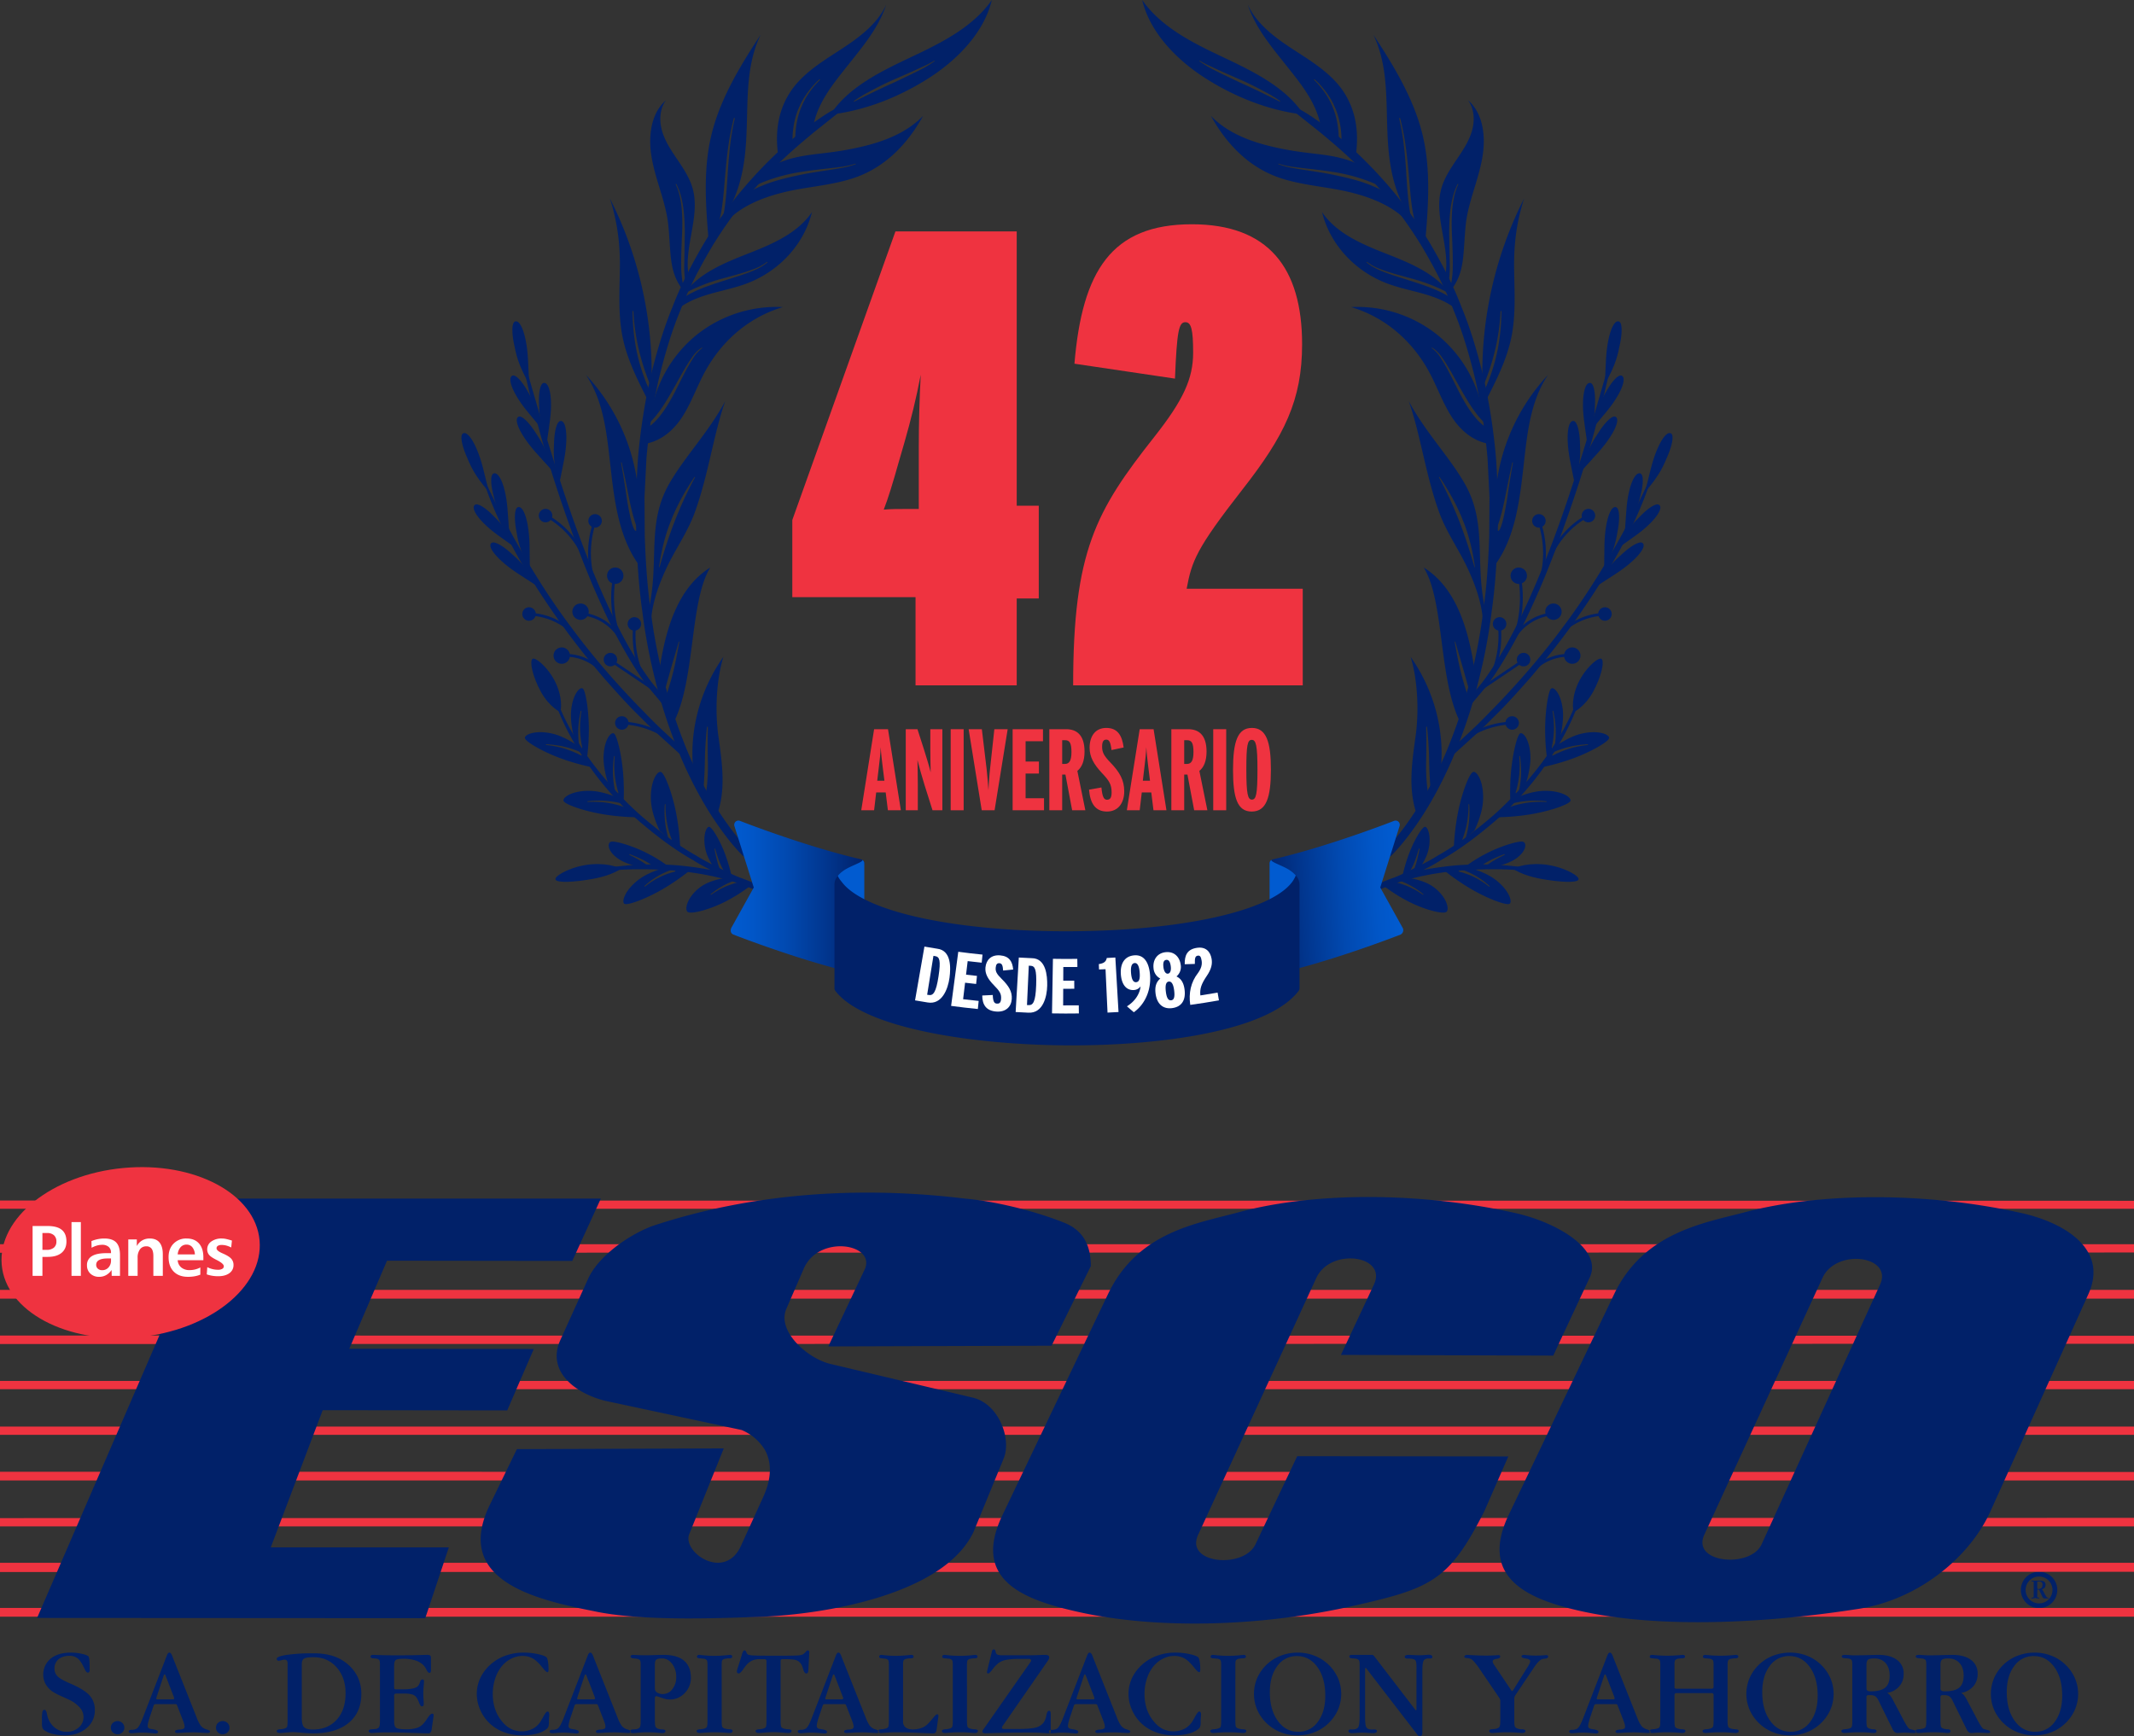 <svg xmlns="http://www.w3.org/2000/svg" xmlns:xlink="http://www.w3.org/1999/xlink" width="1842.482" height="1499.324" viewBox="0 0 1842.482 1499.324">
  <rect x="0" y="0" width="1842.482" height="1499.324" fill="#333333" stroke="none"/>
  <defs>
    <linearGradient id="linear-gradient" y1="0.5" x2="1" y2="0.5" gradientUnits="objectBoundingBox">
      <stop offset="0" stop-color="#015bd0"/>
      <stop offset="0.164" stop-color="#0156c7"/>
      <stop offset="0.423" stop-color="#0149b0"/>
      <stop offset="0.744" stop-color="#01348b"/>
      <stop offset="1" stop-color="#012169"/>
    </linearGradient>
    <linearGradient id="linear-gradient-2" x1="0.961" y1="0.468" x2="-0.035" y2="0.55" xlink:href="#linear-gradient"/>
  </defs>
  <g id="ESCO_42_aniversario" data-name="ESCO 42 aniversario" transform="translate(921.241 749.662)">
    <g id="Grupo_328" data-name="Grupo 328" transform="translate(-921.241 -749.662)">
      <g id="Grupo_326" data-name="Grupo 326">
        <g id="Grupo_306" data-name="Grupo 306">
          <path id="Trazado_458" data-name="Trazado 458" d="M896.87,516.777H877.83v75.039H790.47V515.657h-106.4v-66.64l89.04-249.2H877.83V436.7h19.04Zm-101.92-193.2c-3.92,20.719-8.4,38.639-14,58.239l-5.04,17.36c-5.04,17.92-8.96,30.8-12.88,40.88,6.161-.56,12.321-.56,19.6-.56h10.641v-53.76C793.271,366.7,793.83,344.3,794.95,323.578Z" fill="#ef3340"/>
          <path id="Trazado_459" data-name="Trazado 459" d="M1124.786,591.816H926.547c0-115.919,19.6-150.639,70-214.479,25.2-31.919,33.6-50.4,33.6-72.8,0-20.16-1.68-26.32-6.72-26.32-5.6,0-7.28,7.28-8.96,48.72l-86.8-12.88c6.72-80.08,31.92-120.4,101.36-120.4,66.08,0,95.2,37.52,95.2,103.6,0,48.16-15.119,78.959-51.52,125.439-39.76,50.96-43.679,61.6-48.16,85.68h100.24Z" fill="#ef3340"/>
        </g>
        <g id="Grupo_307" data-name="Grupo 307">
          <path id="Trazado_460" data-name="Trazado 460" d="M777.8,699.669H766.6l-1.9-15.4h-8.2l-1.8,15.4H743.6l11.1-70h12Zm-14.2-25.5-1.6-12.8c-.6-5-1.3-10.7-1.6-16.2-.2,5.5-.9,11.3-1.5,16.3l-1.5,12.7Z" fill="#ef3340"/>
          <path id="Trazado_461" data-name="Trazado 461" d="M813.633,699.669h-8.5l-6.8-21.5c-2.2-6.9-4.9-16.7-6.2-21.9.1,5.1.3,14.6.3,20.8v22.6h-10.4v-70h10.1l5.5,17.1c1.8,5.7,4.6,14.8,5.9,20.1-.1-4.8-.3-14.4-.3-19.6v-17.6h10.4Z" fill="#ef3340"/>
          <path id="Trazado_462" data-name="Trazado 462" d="M832.01,699.669h-11.2v-70h11.2Z" fill="#ef3340"/>
          <path id="Trazado_463" data-name="Trazado 463" d="M870.021,629.666l-11.3,70h-11.1l-11.3-70h11.4l4.1,34.2c.7,6,1.2,13.3,1.6,18.5.3-5.2.7-12.5,1.4-18.6l3.7-34.1Z" fill="#ef3340"/>
          <path id="Trazado_464" data-name="Trazado 464" d="M901.4,699.669H874.3v-70h26.2v10.4h-15v17.5H897v10.4H885.5v21.3h15.9Z" fill="#ef3340"/>
          <path id="Trazado_465" data-name="Trazado 465" d="M937.089,699.669h-11.4l-5.8-30.8h-2.8v30.8h-11.1v-70h14.6c8.7,0,15.8,4.7,15.8,19.3,0,8.1-2.3,13.6-6.2,16.7Zm-12-50.2c0-7.7-1.5-10.3-5.4-10.3h-2.6v20.5h2.3C923.188,659.668,925.089,656.867,925.089,649.466Z" fill="#ef3340"/>
          <path id="Trazado_466" data-name="Trazado 466" d="M970.658,683.268c0,10.3-5.4,17.5-14.9,17.5-10,0-14.5-7-15.5-18.9l10.7-1.9c.8,8.5,2.3,10.6,4.8,10.6,2.8,0,4-1.8,4-6.3,0-6.7-1.9-10-8.4-16.8-6.9-7.4-10.6-13.8-10.6-21.8,0-9.8,4.8-17.1,14.4-17.1,9.8,0,13.7,6.6,15,16.9l-10.5,2.2c-.8-6.9-2-9-4.5-9-2.4,0-3.6,1.7-3.6,6.1,0,4.9,1.6,7.9,7.2,13.7C966.758,666.767,970.658,673.668,970.658,683.268Z" fill="#ef3340"/>
          <path id="Trazado_467" data-name="Trazado 467" d="M1007.107,699.669h-11.2l-1.9-15.4h-8.2l-1.8,15.4h-11.1l11.1-70h12Zm-14.2-25.5-1.6-12.8c-.6-5-1.3-10.7-1.6-16.2-.2,5.5-.9,11.3-1.5,16.3l-1.5,12.7Z" fill="#ef3340"/>
          <path id="Trazado_468" data-name="Trazado 468" d="M1042.436,699.669h-11.4l-5.8-30.8h-2.8v30.8h-11.1v-70h14.6c8.7,0,15.8,4.7,15.8,19.3,0,8.1-2.3,13.6-6.2,16.7Zm-12-50.2c0-7.7-1.5-10.3-5.4-10.3h-2.6v20.5h2.3C1028.535,659.668,1030.435,656.867,1030.435,649.466Z" fill="#ef3340"/>
          <path id="Trazado_469" data-name="Trazado 469" d="M1058.7,699.669h-11.2v-70h11.2Z" fill="#ef3340"/>
          <path id="Trazado_470" data-name="Trazado 470" d="M1097.283,664.467c0,24.4-4,36.3-16.6,36.3-12.3,0-16.1-11.7-16.1-35.9,0-24.4,3.9-36.3,16.3-36.3S1097.283,640.566,1097.283,664.467Zm-11.6.4c0-21.4-1.3-26-4.9-26-3.7,0-4.7,4.4-4.7,25.6,0,21.4,1.3,26,4.8,26C1084.483,690.469,1085.683,686.069,1085.683,664.868Z" fill="#ef3340"/>
        </g>
        <g id="Grupo_322" data-name="Grupo 322">
          <g id="Grupo_314" data-name="Grupo 314">
            <g id="Grupo_308" data-name="Grupo 308">
              <path id="Trazado_471" data-name="Trazado 471" d="M443.606,296.053c-1.469-7.235-2.3-17.88,1.445-18.58,3.679-.689,6.878,6.992,8.7,15.776,2.363,11.384,2.2,20.116,3.076,38.226C446.914,314.112,445.552,305.651,443.606,296.053Z" fill="#012169"/>
              <path id="Trazado_472" data-name="Trazado 472" d="M465.318,347.052c-.2-6.852.8-16.636,4.583-16.447,3.713.187,5.531,7.816,5.814,16.142.369,10.79-1.279,18.631-3.517,35.163C465.47,364.069,465.584,356.139,465.318,347.052Z" fill="#012169"/>
              <path id="Trazado_473" data-name="Trazado 473" d="M478.4,381.093c.3-7.315,2.036-17.785,5.855-17.627,3.75.152,5.03,8.281,4.7,17.174-.424,11.525-2.673,19.923-6.163,37.613C477.3,399.276,478,390.8,478.4,381.093Z" fill="#012169"/>
              <path id="Trazado_474" data-name="Trazado 474" d="M454.668,336.3c-3.459-5.967-9.511-13.835-12.671-11.733-3.105,2.062-.626,9.527,3.546,16.8,5.4,9.428,10.984,15.3,21.68,28.309C463.563,350.952,459.258,344.219,454.668,336.3Z" fill="#012169"/>
              <path id="Trazado_475" data-name="Trazado 475" d="M461.478,372.162c-4-6.13-10.853-14.235-14.055-12.145-3.141,2.053-.08,9.69,4.753,17.159,6.266,9.683,12.5,15.747,24.55,29.158C471.736,387.215,466.794,380.293,461.478,372.162Z" fill="#012169"/>
            </g>
            <g id="Grupo_309" data-name="Grupo 309">
              <path id="Trazado_476" data-name="Trazado 476" d="M402.229,392.628c-2.851-6.811-5.745-17.088-2.2-18.505,3.474-1.392,8.11,5.516,11.61,13.776,4.537,10.705,6.081,19.3,10.466,36.9C408.993,409.7,406.01,401.663,402.229,392.628Z" fill="#012169"/>
              <path id="Trazado_477" data-name="Trazado 477" d="M425.564,425.74c-1.619-6.658-2.673-16.437,1.066-17.038,3.67-.589,7.034,6.5,9.041,14.581,2.6,10.48,2.62,18.49,3.866,35.126C429.25,442.357,427.714,434.575,425.564,425.74Z" fill="#012169"/>
              <path id="Trazado_478" data-name="Trazado 478" d="M445.434,456.322c-1.224-7.22-1.7-17.819,2.067-18.461,3.7-.628,6.638,7.058,8.165,15.824,1.978,11.36,1.525,20.044,1.787,38.074C448.131,474.338,447.057,465.9,445.434,456.322Z" fill="#012169"/>
              <path id="Trazado_479" data-name="Trazado 479" d="M424.922,444.34c-4.879-4.877-12.749-10.926-15.265-8.081-2.467,2.79,1.847,9.368,7.746,15.325,7.647,7.722,14.547,11.961,28.232,21.782C437.283,456.213,431.393,450.811,424.922,444.34Z" fill="#012169"/>
              <path id="Trazado_480" data-name="Trazado 480" d="M440.722,477.244c-5.446-4.894-14.15-10.965-16.707-8.122-2.508,2.79,2.414,9.385,9.007,15.359,8.543,7.749,16.122,12.007,31.219,21.867C454.5,489.156,447.947,483.737,440.722,477.244Z" fill="#012169"/>
            </g>
            <g id="Grupo_310" data-name="Grupo 310">
              <path id="Trazado_481" data-name="Trazado 481" d="M502.691,479.142a1.212,1.212,0,0,1-1.088-.677,73.356,73.356,0,0,0-27.136-30.083,1.211,1.211,0,1,1,1.277-2.057A75.747,75.747,0,0,1,503.779,477.4a1.2,1.2,0,0,1-.555,1.622A1.256,1.256,0,0,1,502.691,479.142Z" fill="#012169"/>
              <path id="Trazado_482" data-name="Trazado 482" d="M534.182,549.935a1.2,1.2,0,0,1-1.146-.828,105.463,105.463,0,0,1-4.523-46.048A1.2,1.2,0,0,1,529.875,502a1.221,1.221,0,0,1,1.052,1.362,102.982,102.982,0,0,0,4.4,44.982,1.206,1.206,0,0,1-.771,1.527A.991.991,0,0,1,534.182,549.935Z" fill="#012169"/>
              <path id="Trazado_483" data-name="Trazado 483" d="M511.615,499.886a1.2,1.2,0,0,1-1.173-.911,85.639,85.639,0,0,1,.841-45.585,1.251,1.251,0,0,1,1.5-.817,1.211,1.211,0,0,1,.817,1.5,83.415,83.415,0,0,0-.817,44.307,1.212,1.212,0,0,1-.875,1.469A1.358,1.358,0,0,1,511.615,499.886Z" fill="#012169"/>
              <path id="Trazado_484" data-name="Trazado 484" d="M535.828,553.188a1.22,1.22,0,0,1-1.067-.625,42.13,42.13,0,0,0-29.183-20.735,1.216,1.216,0,0,1-.994-1.4,1.186,1.186,0,0,1,1.4-.994A44.608,44.608,0,0,1,536.892,551.4a1.217,1.217,0,0,1-.485,1.646A1.237,1.237,0,0,1,535.828,553.188Z" fill="#012169"/>
              <path id="Trazado_485" data-name="Trazado 485" d="M553.247,581.119a1.181,1.181,0,0,1-1.122-.771,86.9,86.9,0,0,1-5.669-36.862,1.2,1.2,0,0,1,1.207-1.125h.082a1.2,1.2,0,0,1,1.125,1.29,84.574,84.574,0,0,0,5.5,35.822,1.192,1.192,0,0,1-.686,1.563A1.159,1.159,0,0,1,553.247,581.119Z" fill="#012169"/>
              <path id="Trazado_486" data-name="Trazado 486" d="M561.2,594.374a1.178,1.178,0,0,1-.677-.2l-31.36-21.125a1.208,1.208,0,0,1-.332-1.682,1.19,1.19,0,0,1,1.682-.33l31.36,21.125a1.206,1.206,0,0,1,.332,1.68A1.194,1.194,0,0,1,561.2,594.374Z" fill="#012169"/>
              <path id="Trazado_487" data-name="Trazado 487" d="M490.158,543.663a1.151,1.151,0,0,1-.744-.262,55.631,55.631,0,0,0-29.729-11.655,1.2,1.2,0,0,1-1.113-1.3,1.165,1.165,0,0,1,1.3-1.112A58,58,0,0,1,490.9,541.508a1.208,1.208,0,0,1-.747,2.155Z" fill="#012169"/>
              <path id="Trazado_488" data-name="Trazado 488" d="M514.371,576.017a1.253,1.253,0,0,1-.744-.247,41.068,41.068,0,0,0-24.569-8.675,1.207,1.207,0,0,1,.012-2.414h.012a43.441,43.441,0,0,1,26.035,9.172,1.208,1.208,0,0,1,.214,1.7A1.228,1.228,0,0,1,514.371,576.017Z" fill="#012169"/>
              <path id="Trazado_489" data-name="Trazado 489" d="M570.928,635.061a1.246,1.246,0,0,1-.6-.155,72,72,0,0,0-28.876-9.1,1.209,1.209,0,0,1-1.1-1.314,1.325,1.325,0,0,1,1.314-1.1,74.656,74.656,0,0,1,29.869,9.408,1.21,1.21,0,0,1-.6,2.262Z" fill="#012169"/>
            </g>
            <path id="Trazado_490" data-name="Trazado 490" d="M455.291,321.14s5.371,18.547,13.429,46.366c8.5,27.676,19.7,64.645,33.394,100.717,13.512,36.113,29.373,71.371,44.133,96.107,7.308,12.366,14.082,22.327,19.475,28.641l8.415,10.022.2.242a2.419,2.419,0,1,1-3.706,3.11l-8.674-10.333c-5.56-6.524-12.448-16.675-19.86-29.225a447.354,447.354,0,0,1-22.754-44.249c-7.656-16.5-14.893-34.5-21.687-52.64-13.568-36.3-25.391-73.206-32.805-101.282-7.785-27.97-11.684-46.957-11.684-46.957a1.091,1.091,0,0,1,.85-1.289A1.1,1.1,0,0,1,455.291,321.14Z" fill="#012169"/>
            <path id="Trazado_491" data-name="Trazado 491" d="M420.118,418.072s29.458,65.774,72.745,123.145c21.178,28.91,45.279,55.518,64.192,74.563,9.265,9.731,17.571,17.238,23.311,22.572s9.016,8.389,9.016,8.389a2.427,2.427,0,0,1,.279,3.419,2.52,2.52,0,0,1-3.478.223L577,642.043c-5.846-5.308-14.3-12.775-23.76-22.472-9.8-9.356-20.352-21.125-31.559-33.794-11.013-12.85-22.363-26.891-33.049-41.438-21.3-29.125-40.442-59.865-52.391-84.18-12.23-24.184-17.584-41.537-17.584-41.537a.781.781,0,0,1,1.459-.55Z" fill="#012169"/>
            <g id="Grupo_311" data-name="Grupo 311">
              <path id="Trazado_492" data-name="Trazado 492" d="M538.259,497.118a7.069,7.069,0,1,1-7.068-7.07A7.068,7.068,0,0,1,538.259,497.118Z" fill="#012169"/>
              <path id="Trazado_493" data-name="Trazado 493" d="M508.319,528.2a7.069,7.069,0,1,1-7.068-7.067A7.068,7.068,0,0,1,508.319,528.2Z" fill="#012169"/>
              <path id="Trazado_494" data-name="Trazado 494" d="M492.068,566.121a7.07,7.07,0,1,1-7.07-7.068A7.07,7.07,0,0,1,492.068,566.121Z" fill="#012169"/>
              <circle id="Elipse_16" data-name="Elipse 16" cx="5.836" cy="5.836" r="5.836" transform="translate(465.189 439.386)" fill="#012169"/>
              <circle id="Elipse_17" data-name="Elipse 17" cx="5.836" cy="5.836" r="5.836" transform="translate(507.96 443.947)" fill="#012169"/>
              <circle id="Elipse_18" data-name="Elipse 18" cx="5.836" cy="5.836" r="5.836" transform="translate(541.892 532.911)" fill="#012169"/>
              <circle id="Elipse_19" data-name="Elipse 19" cx="5.836" cy="5.836" r="5.836" transform="translate(450.933 524.358)" fill="#012169"/>
              <circle id="Elipse_20" data-name="Elipse 20" cx="5.836" cy="5.836" r="5.836" transform="translate(531.058 618.453)" fill="#012169"/>
              <circle id="Elipse_21" data-name="Elipse 21" cx="5.836" cy="5.836" r="5.836" transform="translate(521.211 563.743)" fill="#012169"/>
            </g>
            <g id="Grupo_312" data-name="Grupo 312">
              <path id="Trazado_495" data-name="Trazado 495" d="M536.036,750.208s-7.319,5.6-23.49,8.585-31.773,3.876-32.963.645,15.056-12.075,31.632-13.158S536.036,750.208,536.036,750.208Z" fill="#012169"/>
              <path id="Trazado_496" data-name="Trazado 496" d="M483.738,614.937s-9.564-4.511-16.751-17.608-10.031-26.54-7.174-28.43,15.815,9.7,21.244,23.652S483.738,614.937,483.738,614.937Z" fill="#012169"/>
              <path id="Trazado_497" data-name="Trazado 497" d="M574.309,710.418a84.021,84.021,0,0,1-.327-15.812.308.308,0,0,1,.329-.291.32.32,0,0,1,.294.32,83.415,83.415,0,0,0,1.214,15.563,80.382,80.382,0,0,0,4.2,14.947c.15.371-.206.625-.4.943l7.678,6.73a205.208,205.208,0,0,0-3.032-28.064c-3.146-18.066-10.325-37.47-13.81-38.2s-9.63,9.719-8.326,26.142c.936,11.8,7.441,24.583,7.441,24.583l7.533,6.6A78.523,78.523,0,0,1,574.309,710.418Z" fill="#012169"/>
              <path id="Trazado_498" data-name="Trazado 498" d="M538.14,669.664c-1.091-16.372-5.356-34.877-8.134-36.351s-8.626,6.064-8.9,20.57c-.2,10.425,4.055,23.042,4.055,23.042l13.165,17.718A195.307,195.307,0,0,0,538.14,669.664ZM533,685.544a1.215,1.215,0,0,1-1.522-.79c-.007-.02-.027-.1-.034-.119a82.362,82.362,0,0,1-2.21-15.739,84.236,84.236,0,0,1,.894-15.791.316.316,0,0,1,.354-.264.321.321,0,0,1,.267.342,83.3,83.3,0,0,0,0,15.608,80.278,80.278,0,0,0,3.037,15.228A1.216,1.216,0,0,1,533,685.544Z" fill="#012169"/>
              <path id="Trazado_499" data-name="Trazado 499" d="M503.105,594.51c-2.571-1.636-8.73,5.206-10.005,19.215-.916,10.068,2.3,22.6,2.3,22.6l4.592,7.281a79.382,79.382,0,0,1-.7-13.951,84.164,84.164,0,0,1,2.128-15.672.31.31,0,0,1,.373-.235.321.321,0,0,1,.238.361,83.172,83.172,0,0,0-1.215,15.561,80.368,80.368,0,0,0,1.835,15.419,1.2,1.2,0,0,1-.858,1.377l5.049,8.005a189.794,189.794,0,0,0,1.563-24.176C508.5,614.37,505.677,596.146,503.105,594.51Z" fill="#012169"/>
              <path id="Trazado_500" data-name="Trazado 500" d="M498.978,644.111s-10.7-7.788-21.212-10.41c-14.623-3.652-24.78.308-24.555,3.558s16.809,12.644,32.684,18.2a189.3,189.3,0,0,0,24.889,6.966Zm2.378,8.083a80.388,80.388,0,0,0-14.373-5.878,83.3,83.3,0,0,0-15.32-2.976.312.312,0,0,1,.041-.623,84.121,84.121,0,0,1,15.672,2.128A82.183,82.183,0,0,1,502.4,650.01a1.214,1.214,0,1,1-.938,2.24C501.448,652.24,501.377,652.206,501.356,652.194Z" fill="#012169"/>
              <path id="Trazado_501" data-name="Trazado 501" d="M534.606,689.373s-12.47-5.819-23.716-6.408c-15.647-.819-25.225,5.24-24.348,8.512s19.666,9.562,36.971,12.08a197.239,197.239,0,0,0,26.782,2.162Zm3.583,7.257a80.38,80.38,0,0,0-15.112-3.573,83.268,83.268,0,0,0-15.6-.559.312.312,0,0,1-.334-.289.322.322,0,0,1,.278-.334,84.214,84.214,0,0,1,15.813-.332,82.373,82.373,0,0,1,15.65,2.765,1.214,1.214,0,0,1-.577,2.358A.894.894,0,0,1,538.189,696.63Z" fill="#012169"/>
              <path id="Trazado_502" data-name="Trazado 502" d="M626.578,738.96c-4.413-12.455-11.871-25.129-14.452-25.005s-5.72,8.8-2.821,20.417c2.084,8.347,8.267,16.362,8.267,16.362l14.537,7.921A145.237,145.237,0,0,0,626.578,738.96Zm-2.6,13.7a1.212,1.212,0,0,1-1.677-.368c-.022-.034-.07-.131-.087-.165a62.66,62.66,0,0,1-3.192-9.406c-1.251-4.744-2.116-9.55-2.116-9.55a.309.309,0,0,1,.249-.363.314.314,0,0,1,.359.225s1.3,4.687,2.964,9.237a59.4,59.4,0,0,0,3.871,8.708A1.219,1.219,0,0,1,623.973,752.661Z" fill="#012169"/>
              <path id="Trazado_503" data-name="Trazado 503" d="M637.168,761.474c-.136.174-.034.47-.257.55a1.409,1.409,0,0,1-.136.041A67.139,67.139,0,0,0,614.014,772.6a.313.313,0,0,1-.436-.068.32.32,0,0,1,.055-.427,70.346,70.346,0,0,1,10.609-7.22,66.455,66.455,0,0,1,9.77-4.411l-7.5-2.377s-12.523,1.483-20.917,7.278c-11.679,8.061-14.748,19.273-12.089,21.905s19.988-1.968,33.908-9.341a140.8,140.8,0,0,0,20.463-13.073Z" fill="#012169"/>
              <path id="Trazado_504" data-name="Trazado 504" d="M573.463,749.438s-12.819,3.3-21.53,9.743c-12.118,8.955-15.526,19.312-12.874,21.207s20.448-4.925,34.84-13.633a189.535,189.535,0,0,0,21.208-14.77Zm8.847,3.33a67.224,67.224,0,0,0-13.326,4.966,68.121,68.121,0,0,0-12.024,7.778.352.352,0,0,1-.494-.044.37.37,0,0,1,.043-.494,68.77,68.77,0,0,1,11.731-8.617,69.78,69.78,0,0,1,13.405-5.921,1.213,1.213,0,0,1,.762,2.3Z" fill="#012169"/>
              <path id="Trazado_505" data-name="Trazado 505" d="M558.441,736.611c-12.068-6.178-28.052-11.013-31.208-9.67s-2.508,8.689,7.225,15.044c6.995,4.566,18.934,6.91,18.934,6.91l22.323-1.806A125.913,125.913,0,0,0,558.441,736.611Zm1.549,11.457a59.412,59.412,0,0,0-7.9-5.329c-4.188-2.429-8.577-4.53-8.577-4.53a.312.312,0,0,1-.15-.417.316.316,0,0,1,.392-.16s4.581,1.692,9.036,3.749a63.419,63.419,0,0,1,8.7,4.785,1.214,1.214,0,1,1-1.354,2.016C560.106,748.16,560.019,748.09,559.99,748.068Z" fill="#012169"/>
            </g>
            <g id="Grupo_313" data-name="Grupo 313">
              <path id="Trazado_506" data-name="Trazado 506" d="M787.359,48.961c-25.795,12.2-54.908,26.028-70.41,49.982,29.523-3.439,57.907-14.615,83.133-30.33S849.438,28.907,856.345,0C839.98,23.377,813.153,36.755,787.359,48.961Zm19.569,3.8a83.254,83.254,0,0,1-10.351,6.462c-6.476,3.4-15.282,7.545-24.041,11.73-17.736,7.921-34.969,16.775-34.969,16.775a.284.284,0,0,1-.388-.124.3.3,0,0,1,.095-.371A99.709,99.709,0,0,1,747.6,80.767c6.427-3.473,15.031-8.085,23.948-11.963,8.905-3.9,17.822-7.744,24.354-10.914a97.262,97.262,0,0,0,10.775-5.49.221.221,0,0,1,.306.071A.224.224,0,0,1,806.928,52.764Z" fill="#012169"/>
              <path id="Trazado_507" data-name="Trazado 507" d="M725.056,43.28c-15.912,10.327-32.725,20.623-43,36.566-10.727,16.646-12.913,35.445-10.1,55.045,9.411-8.374,19.612-18.587,30.1-25.565,3.926-20.834,16.905-36.482,30.088-53.084s26.294-32.109,33.03-52.209C757.221,21.253,740.967,32.95,725.056,43.28ZM707.869,69.107s-10.734,9.881-15.938,23.277c-5.766,13.192-5.264,27.565-5.264,27.565a1.211,1.211,0,0,1-2.421.085l0-.124s-.235-14.959,6.161-28.19c5.783-13.539,16.971-23.153,16.971-23.153a.367.367,0,0,1,.519.021A.378.378,0,0,1,707.869,69.107Z" fill="#012169"/>
              <path id="Trazado_508" data-name="Trazado 508" d="M614.855,113.972c-8.144,31.247-5.55,64.158-2.809,96.328l9.656-16.62c-.136.013-.182.223-.322.187a1.214,1.214,0,0,1-.856-1.488l.015-.044a99.315,99.315,0,0,0,2.879-13.805c1.246-8.415,2.007-19.8,3.061-31.183.991-11.392,2.407-22.774,4-31.218,1.585-8.468,3.095-13.968,3.095-13.968a.421.421,0,0,1,.5-.322.441.441,0,0,1,.32.511s-1.379,5.565-2.738,13.98c-1.377,8.437-2.5,19.78-3.209,31.169-.677,11.389-1.476,22.819-2.7,31.368a109.844,109.844,0,0,1-2.246,11.709l6.585-11.336c26.11-49.717,4.578-103.446,26.641-149.271C639.577,56.082,622.734,83.736,614.855,113.972Z" fill="#012169"/>
              <path id="Trazado_509" data-name="Trazado 509" d="M729,129.731c-24.777,4.382-41.537,2.848-64,14.2-18.112,9.147-32.111,35.8-42.548,53.207,12.09-16.689,32.308-25.47,52.267-30.6s41.1-6.062,60.755-12.266c28.782-9.089,48.346-30.4,61.536-54.235C779.536,118.129,753.784,125.347,729,129.731Zm9.7,12.068a73.084,73.084,0,0,1-14.375,3.609c-8.752,1.563-20.493,3-32.034,5.307-11.513,2.4-22.929,5.141-31.109,8.379a120.963,120.963,0,0,0-13.359,6,1.21,1.21,0,0,1-1.643-.478,1.32,1.32,0,0,1,.567-1.694,121.336,121.336,0,0,1,13.524-6.212,150.99,150.99,0,0,1,31.608-8.308c11.728-1.864,23.522-2.841,32.279-4.055a72.217,72.217,0,0,0,14.367-3.008.246.246,0,0,1,.315.148A.248.248,0,0,1,738.7,141.8Z" fill="#012169"/>
              <path id="Trazado_510" data-name="Trazado 510" d="M598,162.645c-2.528-9-7.814-16.939-13.049-24.685s-10.575-15.636-13.241-24.6-2.271-19.344,3.323-26.838c-9.644,8.311-13.277,21.018-13.621,33.745s2.969,25.248,6.639,37.439,7.743,24.38,8.991,37.049c2.385,24.162.393,40.3,12.684,55.7,0,0,.741-2.447,5.286-10.356C589.358,214.672,605.049,187.725,598,162.645Zm-7.218,82.183a1.233,1.233,0,0,1-1.422-.977,80.491,80.491,0,0,1-1.178-13.495c-.16-8.081.262-18.772.751-29.4.41-10.631.078-21.295-1.558-29.092a52.181,52.181,0,0,0-3.934-12.637.3.3,0,0,1,.131-.4.34.34,0,0,1,.414.163,52.492,52.492,0,0,1,4.5,12.629c1.982,7.853,2.753,18.651,2.772,29.368-.186,10.665-.375,21.331-.518,29.332a78.015,78.015,0,0,0,1,13.093A1.211,1.211,0,0,1,590.78,244.828Z" fill="#012169"/>
              <path id="Trazado_511" data-name="Trazado 511" d="M646.121,218.877c-20.653,8.112-42.519,16.889-55.656,34.766-.1.136-.145.281-.242.417,1.895-1.144,4.576-2.664,7.976-4.3a154.578,154.578,0,0,1,26.344-9.448c9.772-2.693,19.542-5.267,26.542-8.1a43.114,43.114,0,0,0,10.984-5.977.31.31,0,0,1,.436.041.325.325,0,0,1-.048.439,43.991,43.991,0,0,1-10.948,6.49c-6.988,3.129-16.734,6.079-26.365,9.116-9.627,3.08-19.155,6.306-25.893,9.624a81.383,81.383,0,0,0-10.868,6.178c-.15.107-.295-.109-.465-.08-2.225,4-4.055,8.069-6.517,12.255,8.344-8.311,19.632-12.97,30.936-16.273s22.969-5.473,33.917-9.816c26.709-10.6,47.883-33.139,54.785-61.034C688.562,201.516,666.771,210.765,646.121,218.877Z" fill="#012169"/>
              <path id="Trazado_512" data-name="Trazado 512" d="M561.32,335.324a1.232,1.232,0,0,1-1.592-.633,160.285,160.285,0,0,1-10.214-32.235,181.5,181.5,0,0,1-3.361-33.566.378.378,0,0,1,.363-.392.4.4,0,0,1,.393.366,180.558,180.558,0,0,0,4.663,33.144,207.532,207.532,0,0,0,10.194,31.285,37.617,37.617,0,0,0,.858-5.853,334.171,334.171,0,0,0-36.052-156.077c6.476,20.155,8.851,39.087,8.635,59.366s-1.694,40.793,2.4,60.658c3.985,19.365,13.083,37.238,22.085,54.841a84.837,84.837,0,0,1,1.868-11.5C561.429,334.924,561.548,335.225,561.32,335.324Z" fill="#012169"/>
              <path id="Trazado_513" data-name="Trazado 513" d="M601.021,289.521a110.417,110.417,0,0,0-39.054,68.414c-.363,2.4-.727,4.7-1.107,7.026a63.036,63.036,0,0,0,7.681-8.776c4.539-5.9,9.568-14.6,14.522-23.377,4.9-8.8,9.758-17.707,14.2-23.9,4.263-6.418,8.7-8.689,8.7-8.689a.235.235,0,0,1,.332.007.274.274,0,0,1-.039.354,31.951,31.951,0,0,0-8.214,9.358c-4.149,6.287-8.636,15.308-13.207,24.315-4.491,9.043-9.5,17.926-14.321,23.948a49.587,49.587,0,0,1-8.929,9.3c-.337.269-.72.007-1.1-.121-.848,5.167-1.728,10.308-2.467,15.664,14.091-2.8,24.918-12.836,32.354-25.129s12.15-26.045,19.2-38.561c14.673-26.028,37.73-45.657,66.366-54.189A110.4,110.4,0,0,0,601.021,289.521Z" fill="#012169"/>
              <path id="Trazado_514" data-name="Trazado 514" d="M550.765,420.917a170.475,170.475,0,0,0-44.829-97.186c16.174,23.888,18.285,54.381,21.6,83.039s7.487,58.692,24.666,81.87C551.582,466.085,553.245,443.343,550.765,420.917Zm-.237,37.049a1.043,1.043,0,0,1-.546.257l-.9.135c-3.454.519-7.569-25.836-8.078-29.293-2.089-14.8-4.763-29.452-4.763-29.452a.287.287,0,0,1,.221-.342.292.292,0,0,1,.339.218s3.168,14.62,6.028,29.257c4.181,21.413,8.194,29.586,7.78,27.729A1.056,1.056,0,0,1,550.528,457.966Z" fill="#012169"/>
              <path id="Trazado_515" data-name="Trazado 515" d="M577.433,418.348c-18.771,33.532-8.582,64.63-16.634,104.9-.308,7.608-.278,13.335,1.224,20.8-.686-18.112,5.318-35.834,12.858-52.32s18.507-31.632,24.77-48.644c11.864-32.23,16.44-68.227,26.506-96.713C611.77,373.408,590.48,395.042,577.433,418.348Zm5.112,31.729c-7.553,19.421-13.1,39.6-13.1,39.6a.188.188,0,0,1-.233.131.194.194,0,0,1-.138-.218s2.366-21.108,10.509-40.568c7.64-19.644,20-37.075,20-37.075a.265.265,0,0,1,.368-.085.273.273,0,0,1,.093.356A341.688,341.688,0,0,0,582.545,450.077Z" fill="#012169"/>
              <path id="Trazado_516" data-name="Trazado 516" d="M569.258,579.488s1.927,8.131,4.4,17.811c1.144-4.079,3.364-12.014,5.645-20.155l6.733-22.979a.242.242,0,0,1,.467.123s-2.239,13.336-5,24.986c-2.9,11.615-6.316,21.542-6.316,21.542-.059.235-.369.167-.536.32,2.256,8.675,4.775,17.851,6.685,23.273,19.319-36.909,13.764-105.075,31.941-134.361C585.514,507.215,574.513,542.708,569.258,579.488Z" fill="#012169"/>
              <path id="Trazado_517" data-name="Trazado 517" d="M624.589,567.19c-21.067,29.661-30.583,67.032-25.393,103.041,1.934,13.432,12.469,22.957,19.379,34.637,8.486-21.685,4.94-45.958,1.707-69.017S618.8,585.654,624.589,567.19Zm-13.425,91.068a163.123,163.123,0,0,1-1.724,27.836,1.214,1.214,0,0,1-1.32,1.091,1.239,1.239,0,0,1-1.091-1.35s1.326-14.361,1.546-28.915c.155-14.554,1.8-29.063,1.8-29.063a.386.386,0,0,1,.768.076S610.8,643.716,611.164,658.258Z" fill="#012169"/>
            </g>
            <path id="Trazado_518" data-name="Trazado 518" d="M641.147,738.72s-8.647-8.173-20.131-24.487c-11.641-16.294-26.062-41.178-38.321-73.113a426.809,426.809,0,0,1-16.617-52.534A481.816,481.816,0,0,1,554.6,528.243c-3.02-21.1-4.442-43.095-5.186-65.42-.691-22.376-.1-45.2,1.454-67.646a526.956,526.956,0,0,1,10.233-67.2c5.194-21.794,11.3-43.081,19.51-62.827,7.565-20.008,17.415-38.287,27.284-55.2a366.441,366.441,0,0,1,31.99-44.984c22.01-26.229,43.569-45.214,59.638-56.986,8.105-5.814,14.6-10.184,19.312-12.724l7.06-4.121a1.824,1.824,0,0,1,2.492.655,1.908,1.908,0,0,1-.5,2.394l-24.16,19.245c-15.087,12.426-36.641,30.475-58.106,56.312a359.186,359.186,0,0,0-31.372,44.051c-9.675,16.568-19.353,34.472-26.782,54.1-8.073,19.365-14.082,40.277-19.208,61.7a520.843,520.843,0,0,0-10.107,65.956l-1.7,33.772q.117,16.731.23,33.289c.737,22.083,2.143,43.835,5.126,64.662A474.715,474.715,0,0,0,573.126,586.8a419.592,419.592,0,0,0,16.346,51.685c12.038,31.372,26.168,55.723,37.482,71.555,11.329,16.021,19.239,23.447,19.239,23.447a3.635,3.635,0,1,1-4.975,5.3Z" fill="#012169"/>
            <path id="Trazado_519" data-name="Trazado 519" d="M482.509,608.851c7.4,18.43,18.022,35.551,30,51.387A271.758,271.758,0,0,0,531.739,683c6.685,7.363,13.827,14.261,21.212,20.919,15.059,12.911,30.835,25.187,48.21,34.9,8.355,5.42,17.516,9.385,26.322,13.99,8.96,4.3,18.325,7.727,27.465,11.636l.075.032-1.992,4.4c-20.769-9.476-44.051-14.423-67.1-16.827-11.6-.975-23.258-1.505-34.938-1.44-11.687.007-23.337.989-35.051,1.8a.824.824,0,0,1-.895-.739.843.843,0,0,1,.669-.885,269.873,269.873,0,0,1,70.649-3.454c23.558,2.346,47.143,6.631,68.966,17.279a2.419,2.419,0,0,1-1.992,4.406l-.078-.032c-9.268-3.97-18.749-7.462-27.833-11.832-8.932-4.683-18.212-8.725-26.69-14.232-17.616-9.889-33.631-22.371-48.908-35.51a262.3,262.3,0,0,1-40.391-44.93c-11.7-16.409-21.932-33.93-28.958-52.915a1.074,1.074,0,0,1,.635-1.381A1.126,1.126,0,0,1,482.509,608.851Z" fill="#012169"/>
          </g>
          <g id="Grupo_321" data-name="Grupo 321">
            <g id="Grupo_315" data-name="Grupo 315">
              <path id="Trazado_520" data-name="Trazado 520" d="M1398.876,296.053c1.469-7.235,2.305-17.88-1.444-18.58-3.68-.689-6.881,6.992-8.7,15.776-2.365,11.384-2.2,20.116-3.076,38.226C1395.568,314.112,1396.927,305.651,1398.876,296.053Z" fill="#012169"/>
              <path id="Trazado_521" data-name="Trazado 521" d="M1377.162,347.052c.2-6.852-.8-16.636-4.581-16.447-3.713.187-5.53,7.816-5.814,16.142-.368,10.79,1.28,18.631,3.517,35.163C1377.01,364.069,1376.9,356.139,1377.162,347.052Z" fill="#012169"/>
              <path id="Trazado_522" data-name="Trazado 522" d="M1364.081,381.093c-.3-7.315-2.038-17.785-5.858-17.627-3.749.152-5.026,8.281-4.7,17.174.424,11.525,2.671,19.923,6.161,37.613C1365.184,399.276,1364.484,390.8,1364.081,381.093Z" fill="#012169"/>
              <path id="Trazado_523" data-name="Trazado 523" d="M1387.812,336.3c3.461-5.967,9.511-13.835,12.673-11.733,3.1,2.062.626,9.527-3.545,16.8-5.4,9.428-10.985,15.3-21.683,28.309C1378.919,350.952,1383.224,344.219,1387.812,336.3Z" fill="#012169"/>
              <path id="Trazado_524" data-name="Trazado 524" d="M1381,372.162c4.007-6.13,10.856-14.235,14.058-12.145,3.141,2.053.077,9.69-4.755,17.159-6.263,9.683-12.495,15.747-24.55,29.158C1370.747,387.215,1375.689,380.293,1381,372.162Z" fill="#012169"/>
            </g>
            <g id="Grupo_316" data-name="Grupo 316">
              <path id="Trazado_525" data-name="Trazado 525" d="M1440.254,392.628c2.85-6.811,5.744-17.088,2.2-18.505-3.476-1.392-8.11,5.516-11.612,13.776-4.537,10.705-6.081,19.3-10.466,36.9C1433.489,409.7,1436.473,401.663,1440.254,392.628Z" fill="#012169"/>
              <path id="Trazado_526" data-name="Trazado 526" d="M1416.916,425.74c1.619-6.658,2.676-16.437-1.064-17.038-3.672-.589-7.036,6.5-9.043,14.581-2.6,10.48-2.618,18.49-3.863,35.126C1413.232,442.357,1414.768,434.575,1416.916,425.74Z" fill="#012169"/>
              <path id="Trazado_527" data-name="Trazado 527" d="M1397.049,456.322c1.224-7.22,1.7-17.819-2.068-18.461-3.7-.628-6.638,7.058-8.165,15.824-1.98,11.36-1.525,20.044-1.786,38.074C1394.351,474.338,1395.425,465.9,1397.049,456.322Z" fill="#012169"/>
              <path id="Trazado_528" data-name="Trazado 528" d="M1417.56,444.34c4.877-4.877,12.747-10.926,15.262-8.081,2.47,2.79-1.844,9.368-7.746,15.325-7.646,7.722-14.547,11.961-28.229,21.782C1405.2,456.213,1411.089,450.811,1417.56,444.34Z" fill="#012169"/>
              <path id="Trazado_529" data-name="Trazado 529" d="M1401.76,477.244c5.446-4.894,14.15-10.965,16.7-8.122,2.511,2.79-2.414,9.385-9,15.359-8.543,7.749-16.122,12.007-31.219,21.867C1387.979,489.156,1394.535,483.737,1401.76,477.244Z" fill="#012169"/>
            </g>
            <g id="Grupo_317" data-name="Grupo 317">
              <path id="Trazado_530" data-name="Trazado 530" d="M1339.791,479.142a1.215,1.215,0,0,0,1.088-.677,73.356,73.356,0,0,1,27.136-30.083,1.211,1.211,0,1,0-1.277-2.057A75.776,75.776,0,0,0,1338.7,477.4a1.207,1.207,0,0,0,.558,1.622A1.25,1.25,0,0,0,1339.791,479.142Z" fill="#012169"/>
              <path id="Trazado_531" data-name="Trazado 531" d="M1308.3,549.935a1.2,1.2,0,0,0,1.148-.828,105.465,105.465,0,0,0,4.521-46.048,1.2,1.2,0,0,0-1.36-1.055,1.222,1.222,0,0,0-1.054,1.362,102.98,102.98,0,0,1-4.4,44.982,1.205,1.205,0,0,0,.768,1.527A1.012,1.012,0,0,0,1308.3,549.935Z" fill="#012169"/>
              <path id="Trazado_532" data-name="Trazado 532" d="M1330.867,499.886a1.2,1.2,0,0,0,1.171-.911,85.667,85.667,0,0,0-.839-45.585,1.251,1.251,0,0,0-1.5-.817,1.211,1.211,0,0,0-.816,1.5,83.447,83.447,0,0,1,.816,44.307,1.208,1.208,0,0,0,.875,1.469A1.364,1.364,0,0,0,1330.867,499.886Z" fill="#012169"/>
              <path id="Trazado_533" data-name="Trazado 533" d="M1306.654,553.188a1.218,1.218,0,0,0,1.064-.625,42.142,42.142,0,0,1,29.184-20.735,1.216,1.216,0,0,0,.994-1.4,1.185,1.185,0,0,0-1.4-.994,44.61,44.61,0,0,0-30.912,21.964,1.216,1.216,0,0,0,.485,1.646A1.251,1.251,0,0,0,1306.654,553.188Z" fill="#012169"/>
              <path id="Trazado_534" data-name="Trazado 534" d="M1289.233,581.119a1.183,1.183,0,0,0,1.124-.771,86.93,86.93,0,0,0,5.669-36.862,1.2,1.2,0,0,0-1.207-1.125h-.082a1.2,1.2,0,0,0-1.125,1.29,84.545,84.545,0,0,1-5.5,35.822,1.2,1.2,0,0,0,.688,1.563A1.149,1.149,0,0,0,1289.233,581.119Z" fill="#012169"/>
              <path id="Trazado_535" data-name="Trazado 535" d="M1281.281,594.374a1.165,1.165,0,0,0,.673-.2l31.363-21.125a1.207,1.207,0,0,0,.33-1.682,1.188,1.188,0,0,0-1.68-.33l-31.36,21.125a1.208,1.208,0,0,0,.674,2.213Z" fill="#012169"/>
              <path id="Trazado_536" data-name="Trazado 536" d="M1352.322,543.663a1.157,1.157,0,0,0,.746-.262,55.625,55.625,0,0,1,29.729-11.655,1.2,1.2,0,0,0,1.113-1.3,1.165,1.165,0,0,0-1.3-1.112,57.984,57.984,0,0,0-31.03,12.176,1.208,1.208,0,0,0,.744,2.155Z" fill="#012169"/>
              <path id="Trazado_537" data-name="Trazado 537" d="M1328.109,576.017a1.255,1.255,0,0,0,.746-.247,41.064,41.064,0,0,1,24.569-8.675,1.207,1.207,0,0,0-.012-2.414h-.012a43.439,43.439,0,0,0-26.035,9.172,1.208,1.208,0,0,0-.213,1.7A1.221,1.221,0,0,0,1328.109,576.017Z" fill="#012169"/>
              <path id="Trazado_538" data-name="Trazado 538" d="M1271.552,635.061a1.242,1.242,0,0,0,.6-.155,72,72,0,0,1,28.876-9.1,1.206,1.206,0,0,0,1.1-1.314,1.324,1.324,0,0,0-1.314-1.1,74.675,74.675,0,0,0-29.87,9.408,1.21,1.21,0,0,0,.6,2.262Z" fill="#012169"/>
            </g>
            <path id="Trazado_539" data-name="Trazado 539" d="M1387.191,321.14s-5.37,18.547-13.429,46.366c-8.5,27.676-19.7,64.645-33.4,100.717-13.51,36.113-29.373,71.371-44.131,96.107-7.31,12.366-14.082,22.327-19.475,28.641-5.356,6.376-8.415,10.022-8.415,10.022l-.2.242a2.418,2.418,0,1,0,3.7,3.11l8.676-10.333c5.56-6.524,12.446-16.675,19.858-29.225a447.748,447.748,0,0,0,22.756-44.249c7.656-16.5,14.894-34.5,21.685-52.64,13.57-36.3,25.393-73.206,32.807-101.282,7.782-27.97,11.682-46.957,11.682-46.957a1.093,1.093,0,0,0-2.121-.519Z" fill="#012169"/>
            <path id="Trazado_540" data-name="Trazado 540" d="M1422.362,418.072s-29.458,65.774-72.745,123.145c-21.176,28.91-45.277,55.518-64.189,74.563-9.266,9.731-17.575,17.238-23.312,22.572s-9.016,8.389-9.016,8.389a2.429,2.429,0,0,0-.281,3.419,2.524,2.524,0,0,0,3.481.223l9.18-8.34c5.844-5.308,14.305-12.775,23.76-22.472,9.794-9.356,20.349-21.125,31.557-33.794,11.013-12.85,22.366-26.891,33.052-41.438,21.3-29.125,40.441-59.865,52.388-84.18,12.232-24.184,17.586-41.537,17.586-41.537a.782.782,0,0,0-1.461-.55Z" fill="#012169"/>
            <g id="Grupo_318" data-name="Grupo 318">
              <path id="Trazado_541" data-name="Trazado 541" d="M1304.221,497.118a7.07,7.07,0,1,0,7.07-7.07A7.07,7.07,0,0,0,1304.221,497.118Z" fill="#012169"/>
              <path id="Trazado_542" data-name="Trazado 542" d="M1334.161,528.2a7.068,7.068,0,1,0,7.07-7.067A7.07,7.07,0,0,0,1334.161,528.2Z" fill="#012169"/>
              <path id="Trazado_543" data-name="Trazado 543" d="M1350.414,566.121a7.069,7.069,0,1,0,7.07-7.068A7.07,7.07,0,0,0,1350.414,566.121Z" fill="#012169"/>
              <circle id="Elipse_22" data-name="Elipse 22" cx="5.836" cy="5.836" r="5.836" transform="translate(1365.618 439.386)" fill="#012169"/>
              <circle id="Elipse_23" data-name="Elipse 23" cx="5.836" cy="5.836" r="5.836" transform="translate(1322.847 443.947)" fill="#012169"/>
              <circle id="Elipse_24" data-name="Elipse 24" cx="5.836" cy="5.836" r="5.836" transform="translate(1288.915 532.911)" fill="#012169"/>
              <circle id="Elipse_25" data-name="Elipse 25" cx="5.836" cy="5.836" r="5.836" transform="translate(1379.877 524.358)" fill="#012169"/>
              <circle id="Elipse_26" data-name="Elipse 26" cx="5.836" cy="5.836" r="5.836" transform="translate(1299.752 618.453)" fill="#012169"/>
              <path id="Trazado_544" data-name="Trazado 544" d="M1309.6,569.58a5.835,5.835,0,1,0,5.836-5.837A5.836,5.836,0,0,0,1309.6,569.58Z" fill="#012169"/>
            </g>
            <g id="Grupo_319" data-name="Grupo 319">
              <path id="Trazado_545" data-name="Trazado 545" d="M1306.446,750.208s7.317,5.6,23.488,8.585,31.775,3.876,32.965.645-15.059-12.075-31.632-13.158S1306.446,750.208,1306.446,750.208Z" fill="#012169"/>
              <path id="Trazado_546" data-name="Trazado 546" d="M1358.742,614.937s9.564-4.511,16.753-17.608,10.031-26.54,7.171-28.43-15.814,9.7-21.241,23.652S1358.742,614.937,1358.742,614.937Z" fill="#012169"/>
              <path id="Trazado_547" data-name="Trazado 547" d="M1268.173,710.418a84.219,84.219,0,0,0,.327-15.812.312.312,0,0,0-.332-.291.323.323,0,0,0-.293.32,83.312,83.312,0,0,1-1.212,15.563,80.33,80.33,0,0,1-4.2,14.947c-.151.371.206.625.4.943l-7.68,6.73a205.441,205.441,0,0,1,3.034-28.064c3.146-18.066,10.325-37.47,13.81-38.2s9.63,9.719,8.326,26.142c-.936,11.8-7.441,24.583-7.441,24.583l-7.533,6.6A78.612,78.612,0,0,0,1268.173,710.418Z" fill="#012169"/>
              <path id="Trazado_548" data-name="Trazado 548" d="M1304.158,694.643l13.163-17.718s4.256-12.617,4.057-23.042c-.276-14.506-6.124-22.041-8.9-20.57s-7.041,19.979-8.132,36.351A195.544,195.544,0,0,0,1304.158,694.643Zm4.53-10.624a80.327,80.327,0,0,0,3.034-15.228,83.4,83.4,0,0,0,.008-15.608.318.318,0,0,1,.266-.342.313.313,0,0,1,.352.264,84.142,84.142,0,0,1,.9,15.791,82.268,82.268,0,0,1-2.212,15.739c-.005.019-.025.1-.032.119a1.213,1.213,0,1,1-2.312-.735Z" fill="#012169"/>
              <path id="Trazado_549" data-name="Trazado 549" d="M1339.377,594.51c2.569-1.636,8.727,5.206,10,19.215.916,10.068-2.3,22.6-2.3,22.6l-4.59,7.281a79.526,79.526,0,0,0,.7-13.951,83.969,83.969,0,0,0-2.126-15.672.31.31,0,0,0-.373-.235.32.32,0,0,0-.238.361,83.468,83.468,0,0,1,1.215,15.561,80.368,80.368,0,0,1-1.835,15.419,1.2,1.2,0,0,0,.856,1.377l-5.049,8.005a190.3,190.3,0,0,1-1.561-24.176C1333.986,614.37,1336.8,596.146,1339.377,594.51Z" fill="#012169"/>
              <path id="Trazado_550" data-name="Trazado 550" d="M1331.7,662.429a189.378,189.378,0,0,0,24.887-6.966c15.875-5.56,32.458-14.954,32.686-18.2s-9.932-7.21-24.555-3.558c-10.509,2.622-21.214,10.41-21.214,10.41Zm9.315-10.179a1.214,1.214,0,0,1-.938-2.24,82.251,82.251,0,0,1,15.029-5.165,84.132,84.132,0,0,1,15.674-2.128.318.318,0,0,1,.325.286.314.314,0,0,1-.284.337,83.31,83.31,0,0,0-15.322,2.976,80.3,80.3,0,0,0-14.37,5.878Z" fill="#012169"/>
              <path id="Trazado_551" data-name="Trazado 551" d="M1292.185,705.719a197.239,197.239,0,0,0,26.782-2.162c17.307-2.518,36.1-8.81,36.973-12.08s-8.7-9.331-24.348-8.512c-11.246.589-23.719,6.408-23.719,6.408Zm11.987-9.053a1.214,1.214,0,0,1-.576-2.358,82.314,82.314,0,0,1,15.649-2.765,84.174,84.174,0,0,1,15.81.332.319.319,0,0,1,.279.334.311.311,0,0,1-.332.289,83.289,83.289,0,0,0-15.6.559,80.314,80.314,0,0,0-15.109,3.573A1.124,1.124,0,0,1,1304.172,696.666Z" fill="#012169"/>
              <path id="Trazado_552" data-name="Trazado 552" d="M1210.37,758.655l14.54-7.921s6.181-8.015,8.265-16.362c2.9-11.612-.242-20.294-2.819-20.417s-10.039,12.55-14.455,25.005A145.412,145.412,0,0,0,1210.37,758.655Zm7.768-7.676a59.4,59.4,0,0,0,3.871-8.708c1.66-4.55,2.962-9.237,2.962-9.237a.314.314,0,0,1,.611.138s-.868,4.806-2.116,9.55a63.044,63.044,0,0,1-3.192,9.406c-.017.034-.066.131-.088.165a1.217,1.217,0,0,1-2.048-1.314Z" fill="#012169"/>
              <path id="Trazado_553" data-name="Trazado 553" d="M1205.315,761.474c.135.174.033.47.256.55a1.367,1.367,0,0,0,.134.041,67.2,67.2,0,0,1,22.763,10.536.313.313,0,0,0,.436-.068.322.322,0,0,0-.055-.427,70.342,70.342,0,0,0-10.609-7.22,66.361,66.361,0,0,0-9.77-4.411l7.5-2.377s12.521,1.483,20.917,7.278c11.679,8.061,14.748,19.273,12.087,21.905s-19.986-1.968-33.905-9.341a140.784,140.784,0,0,1-20.464-13.073Z" fill="#012169"/>
              <path id="Trazado_554" data-name="Trazado 554" d="M1247.375,751.985a189.65,189.65,0,0,0,21.208,14.77c14.389,8.708,32.189,15.526,34.841,13.633s-.757-12.252-12.878-21.207c-8.71-6.44-21.527-9.743-21.527-9.743Zm12.7.754a1.213,1.213,0,0,1,.761-2.3,69.777,69.777,0,0,1,13.4,5.921,68.866,68.866,0,0,1,11.731,8.617.375.375,0,0,1,.044.494.356.356,0,0,1-.5.044,68.06,68.06,0,0,0-12.022-7.778,67.229,67.229,0,0,0-13.325-4.966Z" fill="#012169"/>
              <path id="Trazado_555" data-name="Trazado 555" d="M1266.767,747.089l22.323,1.806s11.936-2.344,18.931-6.91c9.734-6.355,10.381-13.7,7.225-15.044s-19.137,3.492-31.207,9.67A125.963,125.963,0,0,0,1266.767,747.089Zm15.578,1.093a1.215,1.215,0,1,1-1.355-2.016,63.276,63.276,0,0,1,8.7-4.785c4.455-2.057,9.036-3.749,9.036-3.749a.313.313,0,0,1,.242.577s-4.389,2.1-8.577,4.53a59.357,59.357,0,0,0-7.9,5.329C1282.463,748.09,1282.376,748.16,1282.345,748.182Z" fill="#012169"/>
            </g>
            <g id="Grupo_320" data-name="Grupo 320">
              <path id="Trazado_556" data-name="Trazado 556" d="M986.137,0c6.9,28.907,31.035,52.9,56.264,68.613s53.61,26.891,83.133,30.33c-15.5-23.954-44.618-37.778-70.411-49.982S1002.5,23.377,986.137,0ZM1035.5,52.471a.223.223,0,0,1,.308-.071,97.231,97.231,0,0,0,10.776,5.49c6.531,3.17,15.446,7.009,24.353,10.914,8.917,3.878,17.518,8.49,23.946,11.963a99.616,99.616,0,0,1,10.327,6.469.3.3,0,0,1,.095.371.285.285,0,0,1-.388.124s-17.232-8.854-34.969-16.775c-8.759-4.185-17.567-8.325-24.041-11.73a83.067,83.067,0,0,1-10.351-6.462A.222.222,0,0,1,1035.5,52.471Z" fill="#012169"/>
              <path id="Trazado_557" data-name="Trazado 557" d="M1077.309,4.033c6.736,20.1,19.845,35.607,33.03,52.209s26.159,32.25,30.088,53.084c10.49,6.978,20.691,17.191,30.1,25.565,2.806-19.6.622-38.4-10.1-55.045-10.276-15.943-27.09-26.239-43-36.566S1085.261,21.253,1077.309,4.033Zm57.28,64.555a.366.366,0,0,1,.518-.021s11.186,9.614,16.969,23.153c6.4,13.231,6.161,28.19,6.161,28.19v.124a1.212,1.212,0,0,1-2.422-.085s.5-14.373-5.266-27.565c-5.2-13.4-15.939-23.277-15.939-23.277A.379.379,0,0,1,1134.589,68.588Z" fill="#012169"/>
              <path id="Trazado_558" data-name="Trazado 558" d="M1227.627,113.972c8.144,31.247,5.548,64.158,2.807,96.328l-9.656-16.62c.138.013.184.223.325.187a1.213,1.213,0,0,0,.855-1.488l-.014-.044a99.2,99.2,0,0,1-2.88-13.805c-1.248-8.415-2.007-19.8-3.063-31.183-.992-11.392-2.405-22.774-4-31.218-1.586-8.468-3.1-13.968-3.1-13.968a.417.417,0,0,0-.5-.322.439.439,0,0,0-.32.511s1.379,5.565,2.736,13.98c1.379,8.437,2.5,19.78,3.212,31.169.673,11.389,1.476,22.819,2.692,31.368a110.158,110.158,0,0,0,2.25,11.709l-6.586-11.336c-26.113-49.717-4.578-103.446-26.641-149.271C1202.9,56.082,1219.748,83.736,1227.627,113.972Z" fill="#012169"/>
              <path id="Trazado_559" data-name="Trazado 559" d="M1045.467,100.029c13.189,23.832,32.754,45.146,61.535,54.235,19.651,6.2,40.8,7.13,60.755,12.266s40.178,13.915,52.265,30.6c-10.437-17.4-24.436-44.06-42.548-53.207-22.461-11.348-39.218-9.814-64-14.2S1062.946,118.129,1045.467,100.029Zm58.168,41.457a.25.25,0,0,1,.318-.148,72.24,72.24,0,0,0,14.368,3.008c8.754,1.214,20.55,2.191,32.276,4.055a150.978,150.978,0,0,1,31.61,8.308,121.225,121.225,0,0,1,13.524,6.212,1.318,1.318,0,0,1,.565,1.694,1.209,1.209,0,0,1-1.643.478,120.717,120.717,0,0,0-13.36-6c-8.177-3.238-19.593-5.979-31.106-8.379-11.544-2.3-23.284-3.744-32.034-5.307a73.136,73.136,0,0,1-14.377-3.609A.252.252,0,0,1,1103.635,141.486Z" fill="#012169"/>
              <path id="Trazado_560" data-name="Trazado 560" d="M1247.47,240.1c4.544,7.909,5.288,10.356,5.288,10.356,12.289-15.405,10.3-31.539,12.681-55.7,1.251-12.669,5.325-24.86,8.995-37.049s6.98-24.714,6.638-37.439-3.977-25.434-13.621-33.745c5.591,7.494,5.987,17.875,3.323,26.838s-8.008,16.849-13.243,24.6-10.519,15.683-13.049,24.685C1237.431,187.725,1253.124,214.672,1247.47,240.1Zm3.27,3.306a77.729,77.729,0,0,0,1.005-13.093c-.143-8-.332-18.667-.521-29.332.022-10.717.793-21.515,2.773-29.368a52.521,52.521,0,0,1,4.5-12.629.343.343,0,0,1,.417-.163.3.3,0,0,1,.131.4,52.181,52.181,0,0,0-3.934,12.637c-1.638,7.8-1.968,18.461-1.56,29.092.492,10.632.911,21.323.753,29.4a80.731,80.731,0,0,1-1.18,13.495,1.231,1.231,0,0,1-1.42.977A1.212,1.212,0,0,1,1250.74,243.41Z" fill="#012169"/>
              <path id="Trazado_561" data-name="Trazado 561" d="M1196.361,218.877c20.65,8.112,42.519,16.889,55.656,34.766.1.136.143.281.24.417-1.893-1.144-4.574-2.664-7.977-4.3a154.524,154.524,0,0,0-26.34-9.448c-9.773-2.693-19.543-5.267-26.545-8.1a43.16,43.16,0,0,1-10.984-5.977.308.308,0,0,0-.434.041.323.323,0,0,0,.049.439,43.891,43.891,0,0,0,10.948,6.49c6.985,3.129,16.733,6.079,26.365,9.116,9.626,3.08,19.152,6.306,25.892,9.624a81.382,81.382,0,0,1,10.868,6.178c.15.107.3-.109.465-.08,2.225,4,4.055,8.069,6.517,12.255-8.344-8.311-19.631-12.97-30.938-16.273s-22.969-5.473-33.915-9.816c-26.709-10.6-47.883-33.139-54.785-61.034C1153.92,201.516,1175.711,210.765,1196.361,218.877Z" fill="#012169"/>
              <path id="Trazado_562" data-name="Trazado 562" d="M1281.162,335.324a1.233,1.233,0,0,0,1.592-.633,160.435,160.435,0,0,0,10.214-32.235,181.4,181.4,0,0,0,3.359-33.566.379.379,0,0,0-.364-.392.394.394,0,0,0-.39.366,180.561,180.561,0,0,1-4.663,33.144,207.406,207.406,0,0,1-10.194,31.285,37.384,37.384,0,0,1-.858-5.853,334.171,334.171,0,0,1,36.052-156.077c-6.478,20.155-8.851,39.087-8.635,59.366s1.692,40.793-2.4,60.658c-3.984,19.365-13.083,37.238-22.085,54.841a85.463,85.463,0,0,0-1.868-11.5C1281.053,334.924,1280.932,335.225,1281.162,335.324Z" fill="#012169"/>
              <path id="Trazado_563" data-name="Trazado 563" d="M1241.462,289.521a110.42,110.42,0,0,1,39.053,68.414c.361,2.4.724,4.7,1.1,7.026a62.97,62.97,0,0,1-7.681-8.776c-4.537-5.9-9.566-14.6-14.52-23.377-4.9-8.8-9.758-17.707-14.2-23.9-4.263-6.418-8.7-8.689-8.7-8.689a.239.239,0,0,0-.335.007.277.277,0,0,0,.041.354,31.983,31.983,0,0,1,8.214,9.358c4.15,6.287,8.636,15.308,13.207,24.315,4.489,9.043,9.5,17.926,14.322,23.948a49.476,49.476,0,0,0,8.929,9.3c.336.269.717.007,1.1-.121.851,5.167,1.731,10.308,2.468,15.664-14.089-2.8-24.918-12.836-32.354-25.129s-12.148-26.045-19.2-38.561c-14.671-26.028-37.73-45.657-66.364-54.189A110.4,110.4,0,0,1,1241.462,289.521Z" fill="#012169"/>
              <path id="Trazado_564" data-name="Trazado 564" d="M1290.277,488.64c17.177-23.178,21.348-53.212,24.664-81.87s5.431-59.151,21.6-83.039a170.487,170.487,0,0,0-44.828,97.186C1289.235,443.343,1290.9,466.085,1290.277,488.64Zm1.593-32.165c-.412,1.857,3.6-6.316,7.782-27.729,2.858-14.637,6.026-29.257,6.026-29.257a.3.3,0,0,1,.339-.218.29.29,0,0,1,.223.342s-2.673,14.651-4.765,29.452c-.507,3.457-4.622,29.812-8.078,29.293l-.9-.135a1.033,1.033,0,0,1-.545-.257A1.055,1.055,0,0,1,1291.87,456.475Z" fill="#012169"/>
              <path id="Trazado_565" data-name="Trazado 565" d="M1216.323,346.376c10.068,28.486,14.644,64.483,26.508,96.713,6.26,17.012,17.228,32.158,24.768,48.644s13.546,34.208,12.86,52.32c1.5-7.465,1.529-13.192,1.222-20.8-8.05-40.275,2.137-71.373-16.634-104.9C1252,395.042,1230.713,373.408,1216.323,346.376Zm26.12,65.842a.274.274,0,0,1,.092-.356.268.268,0,0,1,.371.085s12.354,17.431,20,37.075c8.143,19.46,10.506,40.568,10.506,40.568a.193.193,0,0,1-.135.218.187.187,0,0,1-.233-.131s-5.55-20.179-13.1-39.6A341.286,341.286,0,0,0,1242.443,412.218Z" fill="#012169"/>
              <path id="Trazado_566" data-name="Trazado 566" d="M1273.224,579.488s-1.927,8.131-4.4,17.811c-1.144-4.079-3.366-12.014-5.644-20.155-3.367-11.488-6.736-22.979-6.736-22.979a.241.241,0,0,0-.465.123s2.239,13.336,5,24.986c2.9,11.615,6.317,21.542,6.317,21.542.058.235.368.167.535.32-2.256,8.675-4.777,17.851-6.684,23.273-19.32-36.909-13.765-105.075-31.942-134.361C1256.968,507.215,1267.967,542.708,1273.224,579.488Z" fill="#012169"/>
              <path id="Trazado_567" data-name="Trazado 567" d="M1222.2,635.851c-3.235,23.059-6.781,47.332,1.7,69.017,6.913-11.68,17.446-21.2,19.383-34.637,5.189-36.009-4.329-73.38-25.393-103.041C1223.684,585.654,1225.434,612.789,1222.2,635.851Zm9.138-7.918a.386.386,0,0,1,.768-.076s1.643,14.509,1.8,29.063c.22,14.554,1.546,28.915,1.546,28.915a1.238,1.238,0,0,1-1.088,1.35,1.212,1.212,0,0,1-1.321-1.091,163.123,163.123,0,0,1-1.724-27.836C1231.68,643.716,1231.338,627.933,1231.338,627.933Z" fill="#012169"/>
            </g>
            <path id="Trazado_568" data-name="Trazado 568" d="M1201.335,738.72s8.648-8.173,20.131-24.487c11.641-16.294,26.062-41.178,38.319-73.113a427.179,427.179,0,0,0,16.619-52.534,481.647,481.647,0,0,0,11.471-60.343c3.02-21.1,4.443-43.095,5.187-65.42.693-22.376.1-45.2-1.452-67.646a527.129,527.129,0,0,0-10.232-67.2c-5.194-21.794-11.3-43.081-19.514-62.827-7.564-20.008-17.412-38.287-27.281-55.2a366.657,366.657,0,0,0-31.99-44.984c-22.012-26.229-43.571-45.214-59.638-56.986-8.107-5.814-14.595-10.184-19.314-12.724-4.6-2.688-7.061-4.121-7.061-4.121a1.824,1.824,0,0,0-2.491.655,1.908,1.908,0,0,0,.5,2.394l24.159,19.245c15.088,12.426,36.642,30.475,58.106,56.312a359.168,359.168,0,0,1,31.37,44.051c9.678,16.568,19.353,34.472,26.782,54.1,8.073,19.365,14.084,40.277,19.208,61.7a520.835,520.835,0,0,1,10.109,65.956l1.7,33.772q-.113,16.731-.23,33.289c-.737,22.083-2.141,43.835-5.124,64.662a474.528,474.528,0,0,1-11.314,59.517,419.066,419.066,0,0,1-16.348,51.685c-12.038,31.372-26.166,55.723-37.48,71.555-11.328,16.021-19.239,23.447-19.239,23.447a3.635,3.635,0,1,0,4.976,5.3Z" fill="#012169"/>
            <path id="Trazado_569" data-name="Trazado 569" d="M1359.973,608.851c-7.4,18.43-18.022,35.551-29.995,51.387A271.967,271.967,0,0,1,1310.743,683a297.778,297.778,0,0,1-21.212,20.919c-15.061,12.911-30.837,25.187-48.212,34.9-8.352,5.42-17.516,9.385-26.319,13.99-8.963,4.3-18.326,7.727-27.466,11.636l-.077.032,1.994,4.4c20.769-9.476,44.051-14.423,67.1-16.827,11.605-.975,23.256-1.505,34.935-1.44,11.69.007,23.341.989,35.054,1.8a.824.824,0,0,0,.9-.739.847.847,0,0,0-.672-.885,269.85,269.85,0,0,0-70.646-3.454c-23.56,2.346-47.143,6.631-68.966,17.279a2.419,2.419,0,0,0,1.992,4.406l.078-.032c9.266-3.97,18.75-7.462,27.834-11.832,8.931-4.683,18.209-8.725,26.689-14.232,17.616-9.889,33.632-22.371,48.906-35.51a262.171,262.171,0,0,0,40.391-44.93c11.7-16.409,21.934-33.93,28.961-52.915a1.076,1.076,0,0,0-.635-1.381A1.127,1.127,0,0,0,1359.973,608.851Z" fill="#012169"/>
          </g>
        </g>
        <g id="Grupo_323" data-name="Grupo 323">
          <path id="Trazado_570" data-name="Trazado 570" d="M724.12,836.756a3.655,3.655,0,0,1-.935-.118C679.219,825.016,633.658,807.18,633.207,807a3.63,3.63,0,0,1-2.307-3.384,5.917,5.917,0,0,1,.448-2.273l19.446-34.993-16.7-53.043a3.629,3.629,0,0,1,4.794-4.474c.568.225,56.877,22.249,104.523,33.173a3.628,3.628,0,0,1,.792,6.791c-7.836,3.883-16.309,10.972-16.45,15.362v68.959a3.645,3.645,0,0,1-3.633,3.635Z" fill="url(#linear-gradient)"/>
          <path id="Trazado_571" data-name="Trazado 571" d="M1118.362,836.756a3.645,3.645,0,0,1-3.633-3.635V764.045c-.131-4.273-8.6-11.362-16.438-15.245a3.627,3.627,0,0,1,.793-6.791c47.645-10.924,103.943-32.948,104.51-33.173a3.628,3.628,0,0,1,4.791,4.474L1191.7,766.353l19.43,34.993a3.656,3.656,0,0,1,.451,1.764,4.367,4.367,0,0,1-2.307,3.893c-.451.177-46.014,18.013-89.978,29.635A3.649,3.649,0,0,1,1118.362,836.756Z" fill="url(#linear-gradient-2)"/>
          <path id="Trazado_572" data-name="Trazado 572" d="M742.594,780.495a3.683,3.683,0,0,1-1.622-.381c-.509-.259-12.627-6.342-19.491-13.56-.64-.689-.242-3.105-.242-3.105s.395-4.714,2.154-7.169A22.834,22.834,0,0,1,728.035,752c5.656-4.232,18.248-7.841,16.427-9.564a3.609,3.609,0,0,1,1.765,3.115v31.314a3.629,3.629,0,0,1-3.633,3.633Z" fill="#015bd0"/>
          <path id="Trazado_573" data-name="Trazado 573" d="M1097.86,779.95a3.639,3.639,0,0,1-1.716-3.088V745.548a3.606,3.606,0,0,1,1.762-3.115c-1.818,1.723,10.773,5.332,16.43,9.564a22.859,22.859,0,0,1,4.641,4.283c1.758,2.455,2.155,7.169,2.155,7.169s.4,2.416-.242,3.105c-6.864,7.218-18.983,13.3-19.492,13.56a3.687,3.687,0,0,1-1.621.381A3.629,3.629,0,0,1,1097.86,779.95Z" fill="#015bd0"/>
          <path id="Trazado_574" data-name="Trazado 574" d="M925.484,902.686c-83.86,0-179.519-14.557-204.253-47.066a3.616,3.616,0,0,1-.744-2.2V764.045a11.1,11.1,0,0,1,2.9-7.763c.579,1.813,2.36,4.021,3.628,5.56,19.242,25.316,96.984,42.32,193.436,42.32h.058c97.374-.012,175.718-17.016,194.95-42.32a26.957,26.957,0,0,0,3.347-5.948,11.937,11.937,0,0,1,3.185,8.151v89.372a3.684,3.684,0,0,1-.734,2.2c-26.392,34.7-118.415,47.066-195.731,47.066Z" fill="#012169"/>
        </g>
        <g id="Grupo_325" data-name="Grupo 325">
          <g id="Grupo_324" data-name="Grupo 324">
            <path id="Trazado_575" data-name="Trazado 575" d="M819.8,844.279c-1.281,9.591-6.434,23.527-18.907,21.352-4.344-.694-6.513-1.057-10.849-1.813q4.051-23.22,8.1-46.439c4.417.771,6.628,1.138,11.054,1.839C821.431,820.69,820.963,835.6,819.8,844.279Zm-9.475-1.306c2.072-13.649.9-16.749-2.877-17.351-.611-.1-.916-.146-1.526-.245q-2.715,16.786-5.429,33.573l1.429.23C805.712,859.784,808.188,857.087,810.33,842.973Z" fill="#fff"/>
            <path id="Trazado_576" data-name="Trazado 576" d="M844.27,871.288c-9.246-.937-13.865-1.477-23.087-2.7q3.09-23.367,6.181-46.735c8.365,1.106,12.554,1.6,20.941,2.457-.285,2.787-.428,4.181-.714,6.968-4.848-.5-7.271-.765-12.113-1.344-.559,4.681-.838,7.022-1.4,11.7,3.773.451,5.66.664,9.437,1.066-.3,2.786-.445,4.179-.741,6.965-3.813-.406-5.718-.621-9.527-1.076-.681,5.7-1.021,8.545-1.7,14.243,5.368.641,8.054.938,13.43,1.483C844.694,867.107,844.553,868.5,844.27,871.288Z" fill="#fff"/>
            <path id="Trazado_577" data-name="Trazado 577" d="M873.556,862.623c-.44,6.922-5.37,11.5-13.494,10.844-8.55-.687-11.947-5.79-12.005-13.848,3.644-.158,5.465-.248,9.1-.45.182,5.762,1.338,7.281,3.456,7.451,2.373.19,3.482-.944,3.712-3.966.341-4.5-1.174-6.82-6.116-11.844-5.3-5.388-7.891-10.052-7.369-15.415.639-6.569,4.952-11.057,12.638-10.434,7.846.636,10.672,5.24,11.287,12.23-3.458.373-5.189.549-8.658.88-.3-4.684-1.158-6.166-3.179-6.33-1.939-.157-3.006.9-3.257,3.851-.28,3.288.833,5.425,5.145,9.674C870.972,851.347,873.966,856.17,873.556,862.623Z" fill="#fff"/>
            <path id="Trazado_578" data-name="Trazado 578" d="M904.152,851.075c-.175,9.654-3.676,24.1-16.3,23.374-4.382-.192-6.572-.3-10.95-.558l2.739-47.061c4.462.26,6.693.372,11.157.562C903.092,827.463,904.311,842.34,904.152,851.075Zm-9.539-.214c.5-13.8-1.019-16.741-4.827-16.907l-1.539-.069-1.553,33.974,1.442.064C891.954,868.09,894.1,865.128,894.613,850.861Z" fill="#fff"/>
            <path id="Trazado_579" data-name="Trazado 579" d="M931.495,875.111c-9.282.124-13.924.116-23.205-.042q.4-23.566.8-47.133c8.419.143,12.629.153,21.049.048.034,2.8.052,4.2.087,7-4.868.06-7.3.07-12.17.048-.02,4.714-.031,7.071-.051,11.785,3.792.017,5.688.013,9.481-.019.024,2.8.036,4.2.06,7-3.829.033-5.744.037-9.572.02l-.064,14.343c5.4.024,8.1.012,13.491-.06C931.439,870.909,931.458,872.31,931.495,875.111Z" fill="#fff"/>
            <path id="Trazado_580" data-name="Trazado 580" d="M965.727,873.883c-3.8.222-5.7.32-9.495.495q-.861-18.736-1.721-37.471c-2.245.1-3.368.15-5.614.236-.071-1.858-.106-2.786-.177-4.644,4.349-.638,6.224-2.084,6.875-5.284,2.955-.142,4.431-.221,7.384-.393Q964.351,850.352,965.727,873.883Z" fill="#fff"/>
            <path id="Trazado_581" data-name="Trazado 581" d="M992.747,839.958c1.635,12.874-2.987,26.36-13.808,34.118-2.392-2.034-3.58-3.056-5.94-5.108,7.042-4.4,11.072-10.771,11.77-17.253a7.426,7.426,0,0,1-5.607,3.162c-6.923.54-10.887-5.1-11.44-13.771-.6-9.409,3.518-15.51,11.6-16.169C986.851,824.324,991.444,829.7,992.747,839.958Zm-8.8-.743c-.468-5.435-2.055-7.8-4.237-7.62-2.586.21-3.6,2.985-3.177,8.491.388,5.1,1.708,8.249,4.353,8.035C983.774,847.886,984.434,844.918,983.942,839.215Z" fill="#fff"/>
            <path id="Trazado_582" data-name="Trazado 582" d="M1022.709,854.2c1.35,9.875-2.843,15.37-10.942,16.337-7.674.915-13.142-3.624-14.132-13.271-.645-6.3,1.184-9.73,4.154-12.292a10.83,10.83,0,0,1-5.85-9.061c-.7-6.765,2.881-12.795,10.226-13.674,7.9-.945,12.365,4.394,13.237,10.8a10.747,10.747,0,0,1-3.641,10.13C1019.326,844.881,1021.86,848,1022.709,854.2Zm-8.945,1.1c-.724-5.814-2.42-7.975-4.652-7.709s-3.2,2.815-2.553,8.436c.691,6.021,2.289,8.009,4.655,7.726C1013.411,863.491,1014.521,861.382,1013.764,855.3Zm-2.921-20.808c-.539-4.345-1.953-5.864-3.887-5.633s-2.974,1.841-2.473,6.189c.4,3.479,1.848,5.958,3.9,5.713S1011.266,837.9,1010.843,834.493Z" fill="#fff"/>
            <path id="Trazado_583" data-name="Trazado 583" d="M1052.432,863.818c-9.89,1.727-14.846,2.508-24.774,3.906-1.455-10.095.389-19.537,6.742-27.616,2.761-3.838,3.624-7.19,3.085-10.514-.548-3.39-1.336-4.692-3.343-4.374-2.167.343-2.65,1.982-2.523,7.14-3.5.127-5.246.18-8.739.265-.143-7.461,1.93-12.813,10.358-14.149,7.633-1.211,11.727,3.031,12.85,9.466.8,4.578-.316,9.106-4.123,14.7-4.812,7.075-6.193,11.22-5.574,16.916,5.956-.918,8.93-1.406,14.872-2.444C1051.731,859.8,1051.964,861.137,1052.432,863.818Z" fill="#fff"/>
          </g>
        </g>
      </g>
      <g id="Grupo_327" data-name="Grupo 327">
        <path id="Trazado_584" data-name="Trazado 584" d="M1758.956,1377.842v1.357a1.04,1.04,0,0,1,.678.342h1.027v.678h-2.048c-.336,0-.678-.336-1.362-.336a14.612,14.612,0,0,1-1.693.336H1754.2a.331.331,0,0,1-.343-.336c0-.342.343-.342.678-.342h.343a2.64,2.64,0,0,1,1.02-.342v-13.253c0-.343-.336-.343-.678-.343h-.685a1.2,1.2,0,0,1-.678-.342.334.334,0,0,1,.343-.336h6.794a9.078,9.078,0,0,1,3.746.678,3.306,3.306,0,0,1,1.356,3.055,6.308,6.308,0,0,1-.678,2.39,6.858,6.858,0,0,1-2.719,1.356,1.175,1.175,0,0,1,.678.336,4.8,4.8,0,0,0,.685,1.021l1.7,3.4.336.343a6.608,6.608,0,0,0,1.363,2.034h.685a1.169,1.169,0,0,1,.678.342l-.336.336h-3.746a.729.729,0,0,1-.678-.678h-.342l-2.726-5.78c0-.336-.329-.679-.329-1.021h-1.7v5.1Zm0-11.218v5.1a1.2,1.2,0,0,0,.678.336,4.38,4.38,0,0,0,2.719-.678,3.073,3.073,0,0,0,1.02-2.377,2.638,2.638,0,0,0-3.055-3.4h-1.362Z" fill="#012169" fill-rule="evenodd"/>
        <path id="Trazado_585" data-name="Trazado 585" d="M1760.513,1388.664a15.723,15.723,0,1,1,15.733-15.72,15.744,15.744,0,0,1-15.733,15.72m0-27.313a11.59,11.59,0,1,0,11.593,11.593,11.607,11.607,0,0,0-11.593-11.593" fill="#012169"/>
        <rect id="Rectángulo_289" data-name="Rectángulo 289" width="1842.481" height="7.55" transform="translate(0.001 1113.823)" fill="#ef3340"/>
        <path id="Trazado_586" data-name="Trazado 586" d="M1842.481,1043.794v-6.917L0,1036.664v7.13Z" fill="#ef3340" fill-rule="evenodd"/>
        <path id="Trazado_587" data-name="Trazado 587" d="M1842.481,1081.533v-7.13H0v7.337Z" fill="#ef3340" fill-rule="evenodd"/>
        <rect id="Rectángulo_290" data-name="Rectángulo 290" width="1842.481" height="7.13" transform="translate(0.001 1192.436)" fill="#ef3340"/>
        <path id="Trazado_588" data-name="Trazado 588" d="M1842.481,1160.364v-6.917L0,1153.234v7.337Z" fill="#ef3340" fill-rule="evenodd"/>
        <rect id="Rectángulo_291" data-name="Rectángulo 291" width="1842.481" height="7.13" transform="translate(0.001 1231.853)" fill="#ef3340"/>
        <path id="Trazado_589" data-name="Trazado 589" d="M1842.481,1318.021v-7.337L0,1310.891v7.13Z" fill="#ef3340" fill-rule="evenodd"/>
        <path id="Trazado_590" data-name="Trazado 590" d="M1842.481,1357.226v-7.757H0v7.963Z" fill="#ef3340" fill-rule="evenodd"/>
        <rect id="Rectángulo_292" data-name="Rectángulo 292" width="1842.481" height="7.55" transform="translate(0.001 1388.46)" fill="#ef3340"/>
        <path id="Trazado_591" data-name="Trazado 591" d="M1842.481,1278.4v-7.337L0,1270.846v7.55Z" fill="#ef3340" fill-rule="evenodd"/>
        <path id="Trazado_592" data-name="Trazado 592" d="M941.809,1093.307c0-15.9-5.141-29.968-22.081-37.111-23.8-9.778-59.826-18.956-86.629-21.2-90.484-11-183.545-5.095-270.387,23.858-22.941,8.971-46.741,27.326-54.891,45.262l-24.013,53.011c-12.007,26.513,12.006,45.682,38.383,52.412l118.146,25.278a42.8,42.8,0,0,1,20.151,17.329c7.079,13.052,4.3,27.526-1.285,39.965l-19.512,42.82c-13.937,30.582-50.815,5.7-44.6-10.2l29.8-74.015-178.611.614-23.374,48.116c-31.517,65.051,38.17,81.559,89.626,91.75,40.1,8.771,104.854,6.33,144.742,4.9,52.1-2.035,157.169-18.142,183.326-73.4l25.944-63.21c7.078-17.128-4.289-47.3-26.584-52.6l-123.08-29.154c-19.731-4.695-46.314-28.346-37.95-47.515l15-34.657c12.872-29.98,63.048-21.617,52.54.814l-31.311,66.265,192.768-.614Zm365.38-46.076c35.38,7.544,76.973,30.988,65.4,55.867l-31.524,67.485-183.326-.607,28.514-60.762c11.794-25.285-37.524-32.215-49.743-5.709l-102.065,221.838c-11.58,25.078,39.449,29.561,49.531,8.157l36.019-76.056,182.267.207-20.59,47.1c-30.452,59.942-45.242,66.672-113.425,81.959-79.337,17.942-171.113,21-242.086,4.082-43.53-10.2-87.054-27.326-60.684-82.373l91.13-190.85c25.737-54.032,76.766-60.962,112.785-70.753,66.259-17.942,157.821-17.328,237.8.413m495.958,70.14c18.013-40.172-23.587-62.6-58.967-70.14-79.976-17.741-171.965-17.948-237.8-.413-35.593,9.378-87.261,17.335-112.785,70.753l-91.124,190.85c-25.951,54.64,18.006,72.582,60.678,82.373,70.54,16.107,164.034,10.605,242.086-1.634,51.461-8.157,95.631-44.655,113.425-84.407ZM1520.967,1333.5c-9.436,20.8-60.685,16.508-49.531-8.157L1573.5,1103.505c11.794-25.893,61.111-19.169,49.751,5.709ZM188.762,1034.992H518.755L494.1,1088.824l-159.958-.206-32.59,76.056,159.313.2-22.941,53.011-159.313-.2-44.816,118.463H387.53l-20.37,61.169-335.14-.207Z" fill="#012169" fill-rule="evenodd"/>
        <path id="Trazado_593" data-name="Trazado 593" d="M81.892,1476.726a19.564,19.564,0,0,1-7.266,15.584q-7.286,6.19-18.575,6.181a41.952,41.952,0,0,1-10.5-1.246,20.805,20.805,0,0,1-7.415-3.255,4.676,4.676,0,0,1-1.479-1.977,11.116,11.116,0,0,1-.446-3.72v-3.5a30.061,30.061,0,0,1,.466-6.924c.316-.962.871-1.44,1.679-1.44,1.014,0,1.744,1.175,2.209,3.546a20.22,20.22,0,0,0,1.033,3.933,18.657,18.657,0,0,0,6.4,8.441,15.939,15.939,0,0,0,9.572,3.055,15.15,15.15,0,0,0,10.379-3.675,11.737,11.737,0,0,0,4.159-9.093,12.3,12.3,0,0,0-3.164-8.119,29.394,29.394,0,0,0-9.443-6.878q-1.879-.882-5.451-2.467-7.74-3.391-10.411-5.794a19.37,19.37,0,0,1-4.786-6.18,17.865,17.865,0,0,1,4.9-20.978q6.451-5.163,17.321-5.18a42.821,42.821,0,0,1,9.23.963q4.378.969,5.9,2.131c.446.336.769,1.369.931,3.087.18,1.7.271,4.618.271,8.732a3.065,3.065,0,0,1-.4,1.8,1.4,1.4,0,0,1-1.227.549c-.917,0-1.84-1.124-2.822-3.358-.465-.995-.84-1.783-1.163-2.351-1.731-3.41-3.487-5.735-5.218-6.943a11.223,11.223,0,0,0-6.64-1.841q-5.919,0-9.4,2.977a10.062,10.062,0,0,0-3.481,8.054,9.171,9.171,0,0,0,2.661,6.678c1.789,1.8,5.5,3.888,11.147,6.3q11.887,5.086,16.463,10.192a18.394,18.394,0,0,1,4.573,12.71m13.8,15.126a5.451,5.451,0,0,1,1.685-4.056,5.985,5.985,0,0,1,8.287.039,5.454,5.454,0,0,1,1.692,4.017,5.343,5.343,0,0,1-1.692,4.03,5.779,5.779,0,0,1-4.166,1.628,5.66,5.66,0,0,1-4.159-1.628,5.423,5.423,0,0,1-1.647-4.03m33.868-9.875c-.665,1.95-1.162,3.642-1.517,5.089a15.445,15.445,0,0,0-.523,3.139,2.59,2.59,0,0,0,.7,2,5.6,5.6,0,0,0,2.8.878c.213.033.517.084.9.162q4.5.689,4.5,2.267a1.108,1.108,0,0,1-.555.982,2.817,2.817,0,0,1-1.589.374c-.219,0-1.627-.129-4.237-.374s-5.121-.362-7.537-.362c-1.5,0-3.229.09-5.18.265s-3.158.252-3.6.252a3.879,3.879,0,0,1-1.912-.375,1.164,1.164,0,0,1-.659-1.085,1.194,1.194,0,0,1,.517-1.053,5.377,5.377,0,0,1,2.247-.471c.039.077.071.09.11.09a9.67,9.67,0,0,0,3.824-.943q2.247-1.308,4.818-7.931l.058-.052,21.287-55.188c.071-.155.142-.329.213-.516.556-1.389,1.234-2.087,2.035-2.087.949,0,1.8,1.073,2.577,3.2.284.8.5,1.415.678,1.822l20.247,50.951a32.737,32.737,0,0,0,3.288,6.73,9.438,9.438,0,0,0,3.248,2.842,11.409,11.409,0,0,0,1.466.626c.517.162,1.073.323,1.68.459l.09.168c1.2.361,1.783.749,1.783,1.207a1.161,1.161,0,0,1-.556,1.073,3.192,3.192,0,0,1-1.692.342c-.839,0-2.57-.1-5.2-.271s-4.857-.265-6.678-.265c-3,0-6.02.09-9.068.265s-4.592.271-4.631.271a4.2,4.2,0,0,1-1.834-.284,1.093,1.093,0,0,1-.523-1.04c0-.911,1.214-1.447,3.662-1.621a4.309,4.309,0,0,1,.568-.052,7.659,7.659,0,0,0,3.217-.736,2.089,2.089,0,0,0,.768-1.854,8.4,8.4,0,0,0-.323-2.06,26.505,26.505,0,0,0-.943-2.835l-5.27-13.621a1.252,1.252,0,0,0-.594-.659,3.119,3.119,0,0,0-1.3-.181H134.277a1.626,1.626,0,0,0-.9.271,1.522,1.522,0,0,0-.62.711Zm5.555-16.282a1.3,1.3,0,0,1-.058.316c-.071.31-.123.575-.162.788a.556.556,0,0,0,.22.472,1.117,1.117,0,0,0,.671.155h13.505a1.1,1.1,0,0,0,.769-.265.853.853,0,0,0,.284-.685,2.792,2.792,0,0,0-.1-.62,2.652,2.652,0,0,0-.11-.355l-7.176-18.646a1.736,1.736,0,0,0-.361-.691.844.844,0,0,0-.465-.284.832.832,0,0,0-.427.284,1.776,1.776,0,0,0-.361.607Zm51.365,26.157a5.488,5.488,0,0,1,1.672-4.056,5.985,5.985,0,0,1,8.287.039,5.463,5.463,0,0,1,1.7,4.017,5.352,5.352,0,0,1-1.7,4.03,5.775,5.775,0,0,1-4.16,1.628,5.649,5.649,0,0,1-4.159-1.628,5.444,5.444,0,0,1-1.64-4.03m74.06-54.775v46.275q0,6.027,1.983,8.067c1.324,1.376,3.836,2.054,7.537,2.054q12.961,0,20.628-8.474t7.66-22.805q0-13.708-7.731-22.437-7.75-8.737-20.041-8.732c-3.965,0-6.646.394-8,1.176s-2.034,2.409-2.034,4.876m-12.252-.517a4.269,4.269,0,0,0-.607-2.661,2.617,2.617,0,0,0-2.157-.736,10.03,10.03,0,0,0-2.668.472,11.289,11.289,0,0,1-2.357.458,1.574,1.574,0,0,1-1.105-.5,1.524,1.524,0,0,1-.523-1.124c0-1.434,2.881-2.6,8.629-3.462a157.786,157.786,0,0,1,23.18-1.343,56.708,56.708,0,0,1,15.558,1.912,36.094,36.094,0,0,1,12.02,5.948,34.609,34.609,0,0,1,10.269,11.935,33.314,33.314,0,0,1,3.429,15.249q0,16.014-10.986,25.046t-30.607,9.023c-2.428,0-5.593-.175-9.462-.536-3.881-.343-6.542-.517-8.008-.517s-3.423.123-5.91.349c-2.48.258-4.217.381-5.231.381a4.411,4.411,0,0,1-2.125-.426,1.363,1.363,0,0,1-.756-1.253c0-.808.9-1.318,2.668-1.518h.1c.484-.039,1.2-.11,2.093-.213a.784.784,0,0,0,.316-.052c1.841-.342,3.023-.84,3.507-1.485s.73-2.338.73-5.07Zm79.743.782c0-2.054-.2-3.339-.574-3.9a3.822,3.822,0,0,0-2.409-1.156c-.414-.071-.93-.142-1.518-.2s-.982-.084-1.143-.116h-.213c-1.505-.117-2.254-.614-2.254-1.524a1.258,1.258,0,0,1,.555-1.111,3.527,3.527,0,0,1,1.8-.349c.22,0,.807.019,1.77.052q8.95.348,18.161.355,11.975,0,23.7-.355c1.363-.033,2.164-.052,2.416-.052a6.008,6.008,0,0,1,3.042.5c.478.323.723,1.227.723,2.674v9.7a4.675,4.675,0,0,1-.316,2.047,1.06,1.06,0,0,1-1.04.607c-.8,0-1.679-.923-2.583-2.8a14.29,14.29,0,0,0-3.023-4.269,17.281,17.281,0,0,0-6.878-3.772,33.2,33.2,0,0,0-9.7-1.305c-3.662,0-5.967.362-6.878,1.072s-1.389,2.538-1.389,5.471v17.69c0,1.072.1,1.718.317,1.873a3.838,3.838,0,0,0,1.931.264h6.11a38.163,38.163,0,0,0,7.518-.671c2.144-.472,3.59-1.053,4.327-1.789a8.357,8.357,0,0,0,1.227-1.57,10.943,10.943,0,0,0,.91-2.3l.052-.168c.433-1.317,1.053-1.976,1.912-1.976a1.47,1.47,0,0,1,1.2.368,2.683,2.683,0,0,1,.29,1.563c0,.529-.109,1.892-.3,4.1-.213,2.209-.323,4.179-.323,5.89,0,1.576.071,3.339.213,5.309.123,1.977.2,3.171.2,3.578a3.462,3.462,0,0,1-.361,1.809,1.357,1.357,0,0,1-1.215.555c-.872,0-1.679-.949-2.376-2.861a23.418,23.418,0,0,0-2.158-4.573,7.54,7.54,0,0,0-3.733-2.8,24.932,24.932,0,0,0-7.485-.8h-6a2.869,2.869,0,0,0-1.808.387,2.012,2.012,0,0,0-.44,1.531v22.043c0,2.848.549,4.708,1.673,5.587s4.056,1.3,8.848,1.3a29.573,29.573,0,0,0,8.945-1.124,12.923,12.923,0,0,0,5.7-3.623,47.958,47.958,0,0,0,3.875-5.212q2.354-3.537,3.765-3.539a1.412,1.412,0,0,1,.969.271,1.27,1.27,0,0,1,.284.981c0,.394,0,.7-.019.943a4.663,4.663,0,0,1-.091.679l-1.511,10.378a3.626,3.626,0,0,1-.058.517c-.336,2.157-1.285,3.249-2.822,3.249q-2.412,0-14.577-.433c-8.1-.271-15.391-.407-21.837-.407-2.589,0-5.218.091-7.911.246-2.681.174-4.089.271-4.231.271a4.4,4.4,0,0,1-2.2-.446,1.416,1.416,0,0,1-.788-1.285c0-.891,1.079-1.408,3.2-1.518,1.04-.039,1.918-.1,2.609-.194a4.074,4.074,0,0,0,3.094-1.517c.549-.84.839-2.558.839-5.122Zm123.908-10.3a58.084,58.084,0,0,1,12.051,1.2q5.736,1.2,7.68,2.674c.594.484,1.052,1.711,1.414,3.681a45.521,45.521,0,0,1,.517,7.453,3.887,3.887,0,0,1-.265,1.434.716.716,0,0,1-.736.445q-1.095,0-4.179-3.868a2.972,2.972,0,0,0-.323-.362q-4.389-5.541-8.215-7.66a17.887,17.887,0,0,0-8.835-2.125,21.308,21.308,0,0,0-9.055,2.074,24.57,24.57,0,0,0-7.86,5.78,31.271,31.271,0,0,0-6.375,11.057,41.933,41.933,0,0,0-2.306,13.886,40.423,40.423,0,0,0,2.144,13.479,32.894,32.894,0,0,0,6.446,10.967,23.413,23.413,0,0,0,7.537,5.974,21.436,21.436,0,0,0,18.646-.459,18.872,18.872,0,0,0,7.04-7.04c.5-.872,1.137-2.028,1.944-3.461,1.5-2.816,2.661-4.231,3.5-4.231a1.219,1.219,0,0,1,1.144.614,3.868,3.868,0,0,1,.374,1.957c0,.516-.051,1.427-.161,2.712s-.142,2.306-.142,3.036v.982a11.427,11.427,0,0,1-.427,3.7,4.883,4.883,0,0,1-1.414,1.964,21.887,21.887,0,0,1-8.68,4.107,50.566,50.566,0,0,1-12.659,1.479,44.428,44.428,0,0,1-14.577-2.357,37.274,37.274,0,0,1-12.019-6.749,35.416,35.416,0,0,1-9.178-12.1,33.991,33.991,0,0,1-3.326-14.57,32.032,32.032,0,0,1,3.326-14.332,36.854,36.854,0,0,1,9.662-12.038,39.171,39.171,0,0,1,12.413-6.892,45.661,45.661,0,0,1,14.894-2.409m41.005,54.937c-.659,1.95-1.162,3.642-1.518,5.089a15.376,15.376,0,0,0-.516,3.139,2.59,2.59,0,0,0,.7,2,5.578,5.578,0,0,0,2.8.878c.213.033.517.084.891.162,3,.459,4.5,1.214,4.5,2.267a1.108,1.108,0,0,1-.555.982,2.822,2.822,0,0,1-1.589.374c-.213,0-1.628-.129-4.231-.374-2.628-.233-5.128-.362-7.537-.362-1.505,0-3.235.09-5.179.265-1.964.187-3.165.252-3.611.252a3.882,3.882,0,0,1-1.912-.375,1.164,1.164,0,0,1-.658-1.085,1.212,1.212,0,0,1,.516-1.053,5.383,5.383,0,0,1,2.248-.471c.039.077.077.09.11.09a9.659,9.659,0,0,0,3.823-.943q2.248-1.308,4.818-7.931l.058-.052,21.288-55.188c.071-.155.142-.329.213-.516.555-1.389,1.234-2.087,2.034-2.087.95,0,1.809,1.073,2.577,3.2.285.8.5,1.415.678,1.822l20.254,50.951a33.175,33.175,0,0,0,3.281,6.73,9.4,9.4,0,0,0,3.256,2.842,10.9,10.9,0,0,0,1.459.626c.517.162,1.072.323,1.679.459l.091.168c1.2.361,1.789.749,1.789,1.207a1.162,1.162,0,0,1-.556,1.073,3.233,3.233,0,0,1-1.7.342c-.84,0-2.571-.1-5.193-.271-2.648-.175-4.863-.265-6.684-.265q-4.5,0-9.068.265c-3.055.174-4.592.271-4.631.271a4.238,4.238,0,0,1-1.834-.284,1.081,1.081,0,0,1-.523-1.04c0-.911,1.22-1.447,3.668-1.621a4.229,4.229,0,0,1,.568-.052,7.64,7.64,0,0,0,3.21-.736,2.075,2.075,0,0,0,.775-1.854,8.353,8.353,0,0,0-.323-2.06,26.924,26.924,0,0,0-.949-2.835l-5.27-13.621a1.267,1.267,0,0,0-.588-.659,3.174,3.174,0,0,0-1.3-.181H497.661a1.6,1.6,0,0,0-.891.271,1.537,1.537,0,0,0-.633.711Zm5.554-16.282a1.561,1.561,0,0,1-.051.316c-.078.31-.129.575-.162.788a.551.551,0,0,0,.213.472,1.145,1.145,0,0,0,.679.155h13.5a1.129,1.129,0,0,0,.775-.265.875.875,0,0,0,.284-.685,2.911,2.911,0,0,0-.11-.62,2,2,0,0,0-.109-.355l-7.176-18.646a1.724,1.724,0,0,0-.362-.691.491.491,0,0,0-.891,0,1.768,1.768,0,0,0-.355.607Zm66.917,19.905v-18.9a3.146,3.146,0,0,1,.285-1.57,1.045,1.045,0,0,1,.968-.471,3.032,3.032,0,0,1,.64.11,2.653,2.653,0,0,1,.361.09l2.145.73a40.567,40.567,0,0,0,5,1.557,17.264,17.264,0,0,0,16.32-5.129A18.414,18.414,0,0,0,596.5,1448.7q0-9.717-5.948-14.719-5.93-5-17.451-4.992-3.294,0-7.712.155t-5.574.168h-2.447q-4.767,0-9.43-.271c-.517-.033-.84-.052-.949-.052a4.351,4.351,0,0,0-1.944.349,1.207,1.207,0,0,0-.659,1.111c.032.91,1.014,1.446,2.926,1.608,1.11.1,1.982.213,2.609.316a4.121,4.121,0,0,1,2.622,1.24c.413.569.627,1.815.627,3.727v48.368c0,3.177-.265,5.141-.788,5.871a4.932,4.932,0,0,1-3.2,1.569,6.288,6.288,0,0,1-.911.168c-.336.032-.782.052-1.389.052a5.05,5.05,0,0,0-2.3.465,1.2,1.2,0,0,0-.517,1.052,1.356,1.356,0,0,0,.73,1.247,4.179,4.179,0,0,0,2.092.433c.246,0,1.731-.13,4.45-.381,2.732-.226,5.3-.356,7.751-.356,2.693,0,5.425.13,8.215.356,2.8.251,4.282.381,4.463.381a4.088,4.088,0,0,0,2.034-.433,1.356,1.356,0,0,0,.73-1.247,1.188,1.188,0,0,0-.5-1.052,4.741,4.741,0,0,0-2.267-.465c-.569,0-1.021-.02-1.344-.052a3.662,3.662,0,0,1-.9-.213,5.265,5.265,0,0,1-3.307-1.628c-.516-.736-.788-2.693-.788-5.877m0-48.258c0-2.177.407-3.611,1.253-4.263s2.5-1.007,4.98-1.007q5.067,0,8.628,4.624a18.224,18.224,0,0,1,3.553,11.432,16.36,16.36,0,0,1-3.339,10.462,10.068,10.068,0,0,1-8.106,4.231,8.794,8.794,0,0,1-5.038-1.305,3.989,3.989,0,0,1-1.931-3.41Zm57.669,49.117c0,2.713.252,4.411.749,5.051.523.645,1.7,1.143,3.539,1.485a.651.651,0,0,0,.265.052,16.221,16.221,0,0,0,2.093.213,5.592,5.592,0,0,1,2.267.426,1.2,1.2,0,0,1,.5,1.092,1.381,1.381,0,0,1-.736,1.253,4.321,4.321,0,0,1-2.144.426c-.032,0-1.466-.11-4.269-.323-2.8-.194-5.606-.3-8.39-.3-2.751,0-5.535.11-8.344.3-2.8.213-4.25.323-4.321.323a4.411,4.411,0,0,1-2.125-.426,1.369,1.369,0,0,1-.749-1.253c0-.808.891-1.318,2.661-1.518h.1c.484-.039,1.2-.11,2.093-.213a.763.763,0,0,0,.316-.052c1.847-.342,3.023-.84,3.5-1.485s.736-2.338.736-5.051v-49.1c0-1.983-.213-3.268-.627-3.843a4.248,4.248,0,0,0-2.815-1.227c-.575-.032-1.092-.09-1.557-.142s-.911-.11-1.337-.174a6.053,6.053,0,0,1-2.273-.42,1.194,1.194,0,0,1-.5-1.1,1.3,1.3,0,0,1,.517-1.073,2.293,2.293,0,0,1,1.408-.387c.291,0,.917.052,1.9.155a96.384,96.384,0,0,0,22.824,0c.982-.1,1.609-.155,1.893-.155a2.3,2.3,0,0,1,1.408.387,1.294,1.294,0,0,1,.516,1.073,1.208,1.208,0,0,1-.5,1.1,6.042,6.042,0,0,1-2.267.42,13.215,13.215,0,0,0-1.376.064c-.484.052-.981.149-1.517.252a4.472,4.472,0,0,0-2.842,1.253c-.413.549-.607,1.834-.607,3.817Zm52.6-53.761a2.034,2.034,0,0,0-1.285.342,1.125,1.125,0,0,0-.446.963v52.437c0,2.732.246,4.411.743,5.07.517.645,1.7,1.143,3.539,1.485a.652.652,0,0,0,.265.052c.93.1,1.647.174,2.093.213a4.962,4.962,0,0,1,2.318.465,1.177,1.177,0,0,1,.5,1.053,1.369,1.369,0,0,1-.749,1.253,4.562,4.562,0,0,1-2.183.426c-.659,0-2.39-.123-5.212-.381-2.8-.226-5.27-.349-7.389-.349-2.163,0-4.643.123-7.434.349-2.783.258-4.533.381-5.231.381a4.338,4.338,0,0,1-2.151-.426,1.4,1.4,0,0,1-.729-1.253c0-.808.9-1.318,2.667-1.518h.1c.465-.039,1.163-.11,2.086-.213a.663.663,0,0,0,.272-.052c1.84-.342,3.022-.84,3.532-1.485s.756-2.338.756-5.07v-52.224a1.485,1.485,0,0,0-.465-1.111,1.925,1.925,0,0,0-1.272-.407H656.27a16.478,16.478,0,0,0-7.176,1.343,15.709,15.709,0,0,0-5.347,4.567q-.776,1-2.035,2.77c-1.711,2.448-3.035,3.656-3.985,3.656a1.343,1.343,0,0,1-1.065-.459,2.266,2.266,0,0,1-.452-1.356,5.193,5.193,0,0,1,.381-1.628,4.429,4.429,0,0,1,.193-.729l3.41-10.877c.143-.458.291-1.033.466-1.724.594-2.1,1.317-3.152,2.2-3.152.6,0,1.124.556,1.609,1.68a3.646,3.646,0,0,0,1.427,1.989,18.954,18.954,0,0,0,5.218.73q3.992.2,14.623.213h7.382c7.924,0,13.014-.078,15.3-.233a13.926,13.926,0,0,0,4.592-.82,9.4,9.4,0,0,0,2.448-2.086c.872-.988,1.5-1.473,1.892-1.473a1.222,1.222,0,0,1,1.034.394,2.384,2.384,0,0,1,.322,1.447v.517l-.736,14.176a7.614,7.614,0,0,1-.458,2.719,1.45,1.45,0,0,1-1.376.672c-1.072,0-1.963-1.188-2.661-3.6a21.929,21.929,0,0,0-1.163-3.339,8.924,8.924,0,0,0-4.017-4.211c-1.64-.781-5.16-1.182-10.572-1.182Zm31.518,49.279c-.659,1.95-1.163,3.642-1.518,5.089a15.839,15.839,0,0,0-.517,3.139,2.59,2.59,0,0,0,.7,2,5.578,5.578,0,0,0,2.8.878c.213.033.517.084.891.162q4.506.689,4.5,2.267a1.093,1.093,0,0,1-.556.982,2.785,2.785,0,0,1-1.588.374c-.213,0-1.621-.129-4.231-.374s-5.128-.362-7.537-.362c-1.5,0-3.229.09-5.18.265s-3.158.252-3.6.252a3.861,3.861,0,0,1-1.912-.375,1.169,1.169,0,0,1-.665-1.085,1.2,1.2,0,0,1,.523-1.053,5.347,5.347,0,0,1,2.247-.471c.039.077.071.09.1.09a9.7,9.7,0,0,0,3.83-.943q2.247-1.308,4.818-7.931l.058-.052,21.287-55.188c.071-.155.136-.329.213-.516.549-1.389,1.234-2.087,2.035-2.087.949,0,1.8,1.073,2.577,3.2.277.8.5,1.415.671,1.822l20.254,50.951a32.426,32.426,0,0,0,3.288,6.73,9.438,9.438,0,0,0,3.248,2.842,10.959,10.959,0,0,0,1.467.626c.516.162,1.072.323,1.679.459l.084.168c1.194.361,1.789.749,1.789,1.207a1.161,1.161,0,0,1-.556,1.073,3.209,3.209,0,0,1-1.692.342c-.846,0-2.57-.1-5.2-.271s-4.857-.265-6.678-.265c-3,0-6.019.09-9.074.265s-4.592.271-4.625.271a4.251,4.251,0,0,1-1.84-.284,1.088,1.088,0,0,1-.517-1.04c0-.911,1.208-1.447,3.662-1.621a4.308,4.308,0,0,1,.568-.052,7.714,7.714,0,0,0,3.217-.736,2.089,2.089,0,0,0,.768-1.854,8.4,8.4,0,0,0-.323-2.06,26.7,26.7,0,0,0-.949-2.835l-5.264-13.621a1.276,1.276,0,0,0-.594-.659,3.138,3.138,0,0,0-1.3-.181h-16.65a1.621,1.621,0,0,0-.892.271,1.5,1.5,0,0,0-.626.711Zm5.554-16.282a1.224,1.224,0,0,1-.051.316c-.071.31-.123.575-.162.788a.57.57,0,0,0,.213.472,1.157,1.157,0,0,0,.678.155h13.505a1.1,1.1,0,0,0,.769-.265.853.853,0,0,0,.284-.685,2.79,2.79,0,0,0-.1-.62,2.652,2.652,0,0,0-.11-.355l-7.182-18.646a1.829,1.829,0,0,0-.355-.691.844.844,0,0,0-.465-.284.869.869,0,0,0-.433.284,1.868,1.868,0,0,0-.355.607Zm66.917,20.706v-49.04c0-2,.2-3.268.614-3.817a4.469,4.469,0,0,1,2.835-1.253c.543-.1,1.04-.2,1.524-.252a13.177,13.177,0,0,1,1.37-.064,6.058,6.058,0,0,0,2.273-.42,1.208,1.208,0,0,0,.5-1.1,1.3,1.3,0,0,0-.523-1.073,2.281,2.281,0,0,0-1.408-.387c-.284,0-.943.052-2,.155a100.553,100.553,0,0,1-11.308.678,91.615,91.615,0,0,1-11.032-.678c-.846-.1-1.4-.155-1.627-.155a2,2,0,0,0-1.324.387,1.364,1.364,0,0,0-.465,1.073,1.26,1.26,0,0,0,.445,1.1,5.09,5.09,0,0,0,2.074.42c.484.064.943.116,1.375.174s.892.11,1.337.142a4.236,4.236,0,0,1,2.519,1.195c.375.517.575,1.821.575,3.875v49.04c0,2.751-.252,4.45-.736,5.1s-1.66,1.156-3.5,1.5a.8.8,0,0,1-.323.052c-.885.1-1.6.174-2.086.213h-.11c-1.769.2-2.654.71-2.654,1.518a1.357,1.357,0,0,0,.749,1.253,4.411,4.411,0,0,0,2.125.426c.064,0,1.511-.11,4.321-.323,2.8-.194,5.586-.3,8.338-.3q8.728,0,19.5.465,10.793.484,12.769.485c1.569,0,2.5-.969,2.771-2.907a5.628,5.628,0,0,1,.1-.613l1.414-10.23c.033-.194.065-.427.084-.646s.02-.536.02-.924a1.138,1.138,0,0,0-.284-.9,1.337,1.337,0,0,0-.911-.264c-.575,0-1.712,1.072-3.481,3.229a70.512,70.512,0,0,1-4.683,5.3,14.821,14.821,0,0,1-5.464,3.326,20.835,20.835,0,0,1-7.143,1.215c-2.822,0-4.947-.588-6.394-1.77a6.308,6.308,0,0,1-2.183-5.2m55.208.058c0,2.713.252,4.411.749,5.051.517.645,1.7,1.143,3.539,1.485a.631.631,0,0,0,.265.052,16.273,16.273,0,0,0,2.086.213,5.635,5.635,0,0,1,2.274.426,1.214,1.214,0,0,1,.5,1.092,1.386,1.386,0,0,1-.73,1.253,4.29,4.29,0,0,1-2.144.426c-.032,0-1.466-.11-4.269-.323-2.8-.194-5.606-.3-8.4-.3-2.745,0-5.535.11-8.338.3-2.8.213-4.25.323-4.321.323a4.411,4.411,0,0,1-2.125-.426,1.369,1.369,0,0,1-.749-1.253c0-.808.891-1.318,2.661-1.518h.1c.485-.039,1.2-.11,2.093-.213a.76.76,0,0,0,.316-.052c1.847-.342,3.023-.84,3.507-1.485s.73-2.338.73-5.051v-49.1c0-1.983-.213-3.268-.626-3.843a4.257,4.257,0,0,0-2.823-1.227c-.568-.032-1.085-.09-1.55-.142s-.911-.11-1.343-.174a6.042,6.042,0,0,1-2.267-.42,1.193,1.193,0,0,1-.5-1.1,1.294,1.294,0,0,1,.516-1.073,2.293,2.293,0,0,1,1.408-.387c.291,0,.911.052,1.892.155a96.443,96.443,0,0,0,22.831,0c.976-.1,1.6-.155,1.886-.155a2.3,2.3,0,0,1,1.415.387,1.311,1.311,0,0,1,.516,1.073,1.208,1.208,0,0,1-.5,1.1,6.042,6.042,0,0,1-2.267.42,13.3,13.3,0,0,0-1.376.064c-.484.052-.988.149-1.517.252a4.455,4.455,0,0,0-2.842,1.253c-.413.549-.607,1.834-.607,3.817Zm32.435,6.555h10.4q11.82,0,16.508-1.285a11.953,11.953,0,0,0,6.924-4.469,15.474,15.474,0,0,0,2.254-6.013c.517-2.661,1.272-3.985,2.248-3.985a1.263,1.263,0,0,1,1.2.568,8.105,8.105,0,0,1,.323,2.984v14.035c0,.788-.162,1.3-.5,1.5a3.9,3.9,0,0,1-1.963.323c-.194,0-.8-.039-1.77-.1-4.463-.343-8.822-.517-13.04-.517q-19.7,0-36.788.568c-1.317.033-2.086.052-2.3.052a3.971,3.971,0,0,1-1.944-.407,1.277,1.277,0,0,1-.717-1.111,1.544,1.544,0,0,1,.129-.626,6.113,6.113,0,0,1,.5-.84L889.9,1434.9a2.437,2.437,0,0,0,.252-.5,1.435,1.435,0,0,0,.071-.5,1.267,1.267,0,0,0-.445-1.02,1.753,1.753,0,0,0-1.234-.394h-8.571a57.664,57.664,0,0,0-11.586.891,15.526,15.526,0,0,0-6.523,2.881,30.835,30.835,0,0,0-5,5.334c-1.751,2.3-2.945,3.443-3.572,3.443a.955.955,0,0,1-1.111-1.105,7.144,7.144,0,0,1,.181-1.246c.123-.594.284-1.3.5-2.144l3.494-14.228a1.888,1.888,0,0,0,.11-.414c.252-1.091.788-1.621,1.627-1.621.73,0,1.2.53,1.408,1.621a8.568,8.568,0,0,0,.323,1.273,2.766,2.766,0,0,0,1.57,1.692,13.167,13.167,0,0,0,4.288.452h22.857c3.843,0,7.77-.116,11.774-.323h1.518a6.775,6.775,0,0,1,3.19.5,1.858,1.858,0,0,1,.846,1.744,2.971,2.971,0,0,1-.219,1.091,6.545,6.545,0,0,1-.627,1.273l-39.339,56.79a3.884,3.884,0,0,0-.465.872,1.682,1.682,0,0,0-.161.607.909.909,0,0,0,.568.859,3.852,3.852,0,0,0,1.686.29m56.809-11.037,3.191-9.481a1.562,1.562,0,0,1,.626-.711,1.64,1.64,0,0,1,.9-.271h16.644a3.194,3.194,0,0,1,1.3.181,1.3,1.3,0,0,1,.594.659l5.264,13.621a28.387,28.387,0,0,1,.949,2.835,8.3,8.3,0,0,1,.317,2.06,2.087,2.087,0,0,1-.769,1.854,7.649,7.649,0,0,1-3.216.736,4.3,4.3,0,0,0-.568.052c-2.448.174-3.662.71-3.662,1.621a1.093,1.093,0,0,0,.523,1.04,4.22,4.22,0,0,0,1.834.284c.039,0,1.569-.1,4.624-.271s6.071-.265,9.075-.265c1.821,0,4.036.09,6.678.265s4.359.271,5.2.271a3.233,3.233,0,0,0,1.7-.342,1.173,1.173,0,0,0,.556-1.073c0-.458-.594-.846-1.789-1.207l-.091-.168c-.607-.136-1.162-.3-1.679-.459a11.781,11.781,0,0,1-1.466-.626,9.441,9.441,0,0,1-3.249-2.842,32.451,32.451,0,0,1-3.28-6.73l-20.254-50.951c-.181-.407-.4-1.021-.685-1.822-.762-2.124-1.628-3.2-2.571-3.2-.8,0-1.479.7-2.028,2.087-.077.187-.148.361-.226.516l-21.28,55.188-.052.052q-2.577,6.627-4.825,7.931a9.63,9.63,0,0,1-3.823.943c-.039,0-.071-.013-.11-.09a5.357,5.357,0,0,0-2.248.471,1.2,1.2,0,0,0-.516,1.053,1.164,1.164,0,0,0,.659,1.085,3.859,3.859,0,0,0,1.911.375c.446,0,1.641-.065,3.611-.252,1.944-.175,3.674-.265,5.179-.265,2.409,0,4.909.129,7.531.362s4.017.374,4.237.374a2.822,2.822,0,0,0,1.589-.374,1.108,1.108,0,0,0,.555-.982c0-1.053-1.505-1.808-4.5-2.267-.374-.078-.678-.129-.891-.162a5.578,5.578,0,0,1-2.8-.878,2.568,2.568,0,0,1-.7-2,15.377,15.377,0,0,1,.516-3.139c.356-1.447.859-3.139,1.518-5.089m5.548-16.282,6.239-18.924a1.768,1.768,0,0,1,.355-.607.826.826,0,0,1,.426-.284.86.86,0,0,1,.472.284,1.811,1.811,0,0,1,.349.691L944.7,1465.5c.026.084.065.213.1.355a2.914,2.914,0,0,1,.11.62.86.86,0,0,1-.29.685,1.088,1.088,0,0,1-.763.265h-13.5a1.182,1.182,0,0,1-.685-.155.563.563,0,0,1-.207-.472c.033-.213.084-.478.162-.788a1.984,1.984,0,0,0,.045-.316m84.981-38.655a58.171,58.171,0,0,1,12.052,1.2c3.824.8,6.375,1.692,7.679,2.674.588.484,1.053,1.711,1.415,3.681a45.542,45.542,0,0,1,.516,7.453,3.825,3.825,0,0,1-.271,1.434.7.7,0,0,1-.73.445q-1.093,0-4.185-3.868a3.948,3.948,0,0,0-.31-.362c-2.938-3.694-5.664-6.252-8.221-7.66a17.914,17.914,0,0,0-8.842-2.125,21.309,21.309,0,0,0-9.049,2.074,24.526,24.526,0,0,0-7.86,5.78,31.375,31.375,0,0,0-6.374,11.057,41.933,41.933,0,0,0-2.306,13.886,40.245,40.245,0,0,0,2.144,13.479,32.892,32.892,0,0,0,6.446,10.967,23.35,23.35,0,0,0,7.537,5.974,21.436,21.436,0,0,0,18.646-.459,18.871,18.871,0,0,0,7.04-7.04c.5-.872,1.136-2.028,1.937-3.461,1.505-2.816,2.668-4.231,3.5-4.231a1.2,1.2,0,0,1,1.143.614,3.783,3.783,0,0,1,.381,1.957c0,.516-.058,1.427-.168,2.712s-.136,2.306-.136,3.036v.982a11.637,11.637,0,0,1-.426,3.7,4.883,4.883,0,0,1-1.414,1.964,21.925,21.925,0,0,1-8.681,4.107,50.576,50.576,0,0,1-12.665,1.479,44.416,44.416,0,0,1-14.57-2.357,37.216,37.216,0,0,1-12.02-6.749,35.52,35.52,0,0,1-9.184-12.1,33.982,33.982,0,0,1-3.319-14.57,32.025,32.025,0,0,1,3.319-14.332,36.877,36.877,0,0,1,9.669-12.038,39.2,39.2,0,0,1,12.407-6.892,45.69,45.69,0,0,1,14.9-2.409m51.953,59.419c0,2.713.252,4.411.749,5.051.517.645,1.692,1.143,3.54,1.485a.6.6,0,0,0,.264.052,16.235,16.235,0,0,0,2.093.213,5.517,5.517,0,0,1,2.26.426,1.207,1.207,0,0,1,.511,1.092,1.374,1.374,0,0,1-.743,1.253,4.262,4.262,0,0,1-2.138.426c-.039,0-1.466-.11-4.269-.323-2.809-.194-5.606-.3-8.4-.3-2.745,0-5.535.11-8.338.3-2.8.213-4.25.323-4.327.323a4.427,4.427,0,0,1-2.125-.426,1.364,1.364,0,0,1-.743-1.253c0-.808.891-1.318,2.655-1.518h.109c.485-.039,1.2-.11,2.093-.213a.848.848,0,0,0,.323-.052c1.834-.342,3.016-.84,3.494-1.485s.736-2.338.736-5.051v-49.1c0-1.983-.213-3.268-.626-3.843a4.273,4.273,0,0,0-2.823-1.227c-.568-.032-1.091-.09-1.55-.142s-.917-.11-1.337-.174a6.024,6.024,0,0,1-2.273-.42,1.2,1.2,0,0,1-.5-1.1,1.311,1.311,0,0,1,.517-1.073,2.336,2.336,0,0,1,1.421-.387c.284,0,.9.052,1.886.155a96.443,96.443,0,0,0,22.831,0c.975-.1,1.6-.155,1.886-.155a2.3,2.3,0,0,1,1.414.387,1.317,1.317,0,0,1,.523,1.073,1.212,1.212,0,0,1-.5,1.1,6.053,6.053,0,0,1-2.273.42,13.451,13.451,0,0,0-1.376.064c-.478.052-.975.149-1.511.252a4.472,4.472,0,0,0-2.842,1.253c-.413.549-.607,1.834-.607,3.817Zm54.31,8.945a20.142,20.142,0,0,0,16.857-8.57q6.462-8.6,6.465-22.6,0-15.317-6.827-24.762t-17.709-9.443a20.157,20.157,0,0,0-16.863,8.571q-6.453,8.592-6.459,22.6,0,15.268,6.853,24.743t17.683,9.468m-.433-68.364a39.452,39.452,0,0,1,13.77,2.409,36.459,36.459,0,0,1,11.612,6.892,36.972,36.972,0,0,1,9.036,12.038,34.632,34.632,0,0,1,0,28.67,37.025,37.025,0,0,1-9.036,12.032,36.456,36.456,0,0,1-11.728,6.988,40.311,40.311,0,0,1-13.957,2.422,39.156,39.156,0,0,1-13.731-2.422,36.98,36.98,0,0,1-20.7-19.02,34.939,34.939,0,0,1,.013-28.747,36.361,36.361,0,0,1,8.99-11.961,36.756,36.756,0,0,1,11.787-6.93,41.084,41.084,0,0,1,13.944-2.371m58.922,13.3a.326.326,0,0,0-.123-.071.7.7,0,0,0-.2-.039c-.11,0-.2.11-.285.343a3.032,3.032,0,0,0-.18.82v41.883c0,4.431.394,7.228,1.182,8.409s2.357,1.783,4.727,1.783c.11,0,.343-.013.736-.052.375-.032.711-.051,1-.051a4.551,4.551,0,0,1,1.931.316,1.191,1.191,0,0,1,.62,1.111,1.413,1.413,0,0,1-.892,1.3,6,6,0,0,1-2.661.472c-.768,0-2.176-.071-4.256-.22-2.047-.142-3.713-.213-4.96-.213-1.111,0-2.622.071-4.514.213-1.919.149-3.217.22-3.953.22a5.524,5.524,0,0,1-2.461-.433,1.4,1.4,0,0,1-.839-1.337,1.2,1.2,0,0,1,.575-1.111,4.126,4.126,0,0,1,1.885-.316h1.2c2.37,0,3.959-.666,4.766-1.964s1.195-4.482,1.195-9.539v-44.4c0-1.976-.213-3.268-.627-3.868a4.063,4.063,0,0,0-2.622-1.273,23.135,23.135,0,0,0-2.925-.316c-1.777-.11-2.681-.607-2.719-1.537a1.279,1.279,0,0,1,.5-1.111,2.363,2.363,0,0,1,1.434-.368h17.586a2.018,2.018,0,0,1,1.04.245,2.941,2.941,0,0,1,.891.84l35.787,46.669a.406.406,0,0,0,.129.071.6.6,0,0,0,.194.02c.09,0,.194-.11.291-.343a2.073,2.073,0,0,0,.122-.8v-33.527c0-2.428-.012-4.088-.071-4.986a13.127,13.127,0,0,0-.342-2.338,2.908,2.908,0,0,0-1.944-2.054,16.6,16.6,0,0,0-5.432-.6,3.032,3.032,0,0,1-1.692-.433,1.3,1.3,0,0,1-.665-1.143,1.363,1.363,0,0,1,.9-1.2,5.883,5.883,0,0,1,2.493-.42c.846,0,2.286.052,4.34.155s3.688.168,4.876.168c1.324,0,2.919-.078,4.76-.22s3.01-.213,3.494-.213a4.36,4.36,0,0,1,2.183.478,1.483,1.483,0,0,1,.8,1.253,1.568,1.568,0,0,1-.355,1.143,2.051,2.051,0,0,1-1.324.317h-1.6c-2.112,0-3.52.645-4.256,1.931-.736,1.3-1.092,4.269-1.092,8.893v53.774a2.758,2.758,0,0,1-.658,1.873,1.8,1.8,0,0,1-2.623.375,5.778,5.778,0,0,1-1.22-1.266Zm114.994,25.666-16.947-24.936a59.538,59.538,0,0,0-4.179-5.567,15.393,15.393,0,0,0-3.094-2.913,10.088,10.088,0,0,0-3.552-.84c-1.569-.123-2.351-.484-2.351-1.04a1.452,1.452,0,0,1,.73-1.266,3.589,3.589,0,0,1,1.925-.458q.165,0,5.574.3,5.415.321,10.7.317,4.66,0,9.43-.355c.581-.033.943-.058,1.091-.058a1.751,1.751,0,0,1,1.156.29,1.583,1.583,0,0,1,.356,1.066c0,.9-.853,1.485-2.558,1.769a3.615,3.615,0,0,1-.53.052,7.8,7.8,0,0,0-2.68.9,1.541,1.541,0,0,0-.659,1.356,3.755,3.755,0,0,0,.265,1.324,5.131,5.131,0,0,0,.678,1.247l14.913,22.211a1.846,1.846,0,0,0,.465.594.973.973,0,0,0,.459.194.594.594,0,0,0,.381-.181,5,5,0,0,0,.626-.808l12.769-20.493a14.8,14.8,0,0,0,1.3-2.46,4.924,4.924,0,0,0,.491-1.718c0-1.227-1.273-2.028-3.766-2.409a1.5,1.5,0,0,0-.271-.058,1.479,1.479,0,0,1-.323-.046c-2.054-.29-3.093-.878-3.126-1.789a1.021,1.021,0,0,1,.569-.878,2.677,2.677,0,0,1,1.472-.368c.071,0,1.227.1,3.494.3s4.482.317,6.646.317c2.881,0,5.587-.123,8.183-.355.407-.033.652-.058.73-.058a2.835,2.835,0,0,1,1.485.29,1.064,1.064,0,0,1,.446.963c0,1.02-.878,1.608-2.629,1.789a15.794,15.794,0,0,0-2.344.355c-1.957.549-4.353,2.932-7.175,7.124l-.272.406-16.049,23.891a5.363,5.363,0,0,0-.788,2.622v19.8c0,2.59.284,4.249.839,4.979s1.731,1.285,3.507,1.628c.207.038.478.084.834.142a9.763,9.763,0,0,0,1.466.071,6.4,6.4,0,0,1,2.409.426,1.212,1.212,0,0,1,.516,1.092,1.369,1.369,0,0,1-.749,1.253,4.546,4.546,0,0,1-2.176.426c-.039,0-1.492-.11-4.328-.323-2.835-.194-5.657-.3-8.447-.3-2.745,0-5.535.11-8.338.3-2.8.213-4.231.323-4.269.323a4.1,4.1,0,0,1-2.145-.446,1.408,1.408,0,0,1-.73-1.272,1.247,1.247,0,0,1,.466-1.1,4.86,4.86,0,0,1,2.247-.452,9.625,9.625,0,0,1,1.285-.162c.536-.032.95-.071,1.234-.09,1.731-.355,2.9-.9,3.449-1.7.555-.762.833-2.37.833-4.8v-17.9a3.591,3.591,0,0,0-.278-1.24,6.435,6.435,0,0,0-.665-1.286m78.872,15.966c-.665,1.95-1.163,3.642-1.518,5.089a15.515,15.515,0,0,0-.523,3.139,2.616,2.616,0,0,0,.7,2,5.637,5.637,0,0,0,2.81.878c.213.033.517.084.885.162q4.5.689,4.5,2.267a1.115,1.115,0,0,1-.549.982,2.829,2.829,0,0,1-1.588.374c-.22,0-1.622-.129-4.237-.374s-5.122-.362-7.537-.362c-1.5,0-3.23.09-5.18.265s-3.158.252-3.6.252a3.861,3.861,0,0,1-1.912-.375,1.171,1.171,0,0,1-.665-1.085,1.2,1.2,0,0,1,.523-1.053,5.353,5.353,0,0,1,2.248-.471c.038.077.077.09.11.09a9.659,9.659,0,0,0,3.823-.943q2.247-1.308,4.818-7.931l.052-.052,21.287-55.188c.078-.155.149-.329.226-.516.543-1.389,1.227-2.087,2.028-2.087.943,0,1.8,1.073,2.571,3.2.284.8.5,1.415.684,1.822l20.248,50.951a33.132,33.132,0,0,0,3.281,6.73,9.514,9.514,0,0,0,3.255,2.842,11.715,11.715,0,0,0,1.466.626c.517.162,1.072.323,1.686.459l.077.168c1.2.361,1.789.749,1.789,1.207a1.17,1.17,0,0,1-.549,1.073,3.235,3.235,0,0,1-1.7.342c-.84,0-2.571-.1-5.2-.271s-4.856-.265-6.678-.265c-3,0-6.013.09-9.074.265s-4.586.271-4.624.271a4.275,4.275,0,0,1-1.841-.284,1.09,1.09,0,0,1-.517-1.04c0-.911,1.215-1.447,3.662-1.621a4.307,4.307,0,0,1,.569-.052,7.649,7.649,0,0,0,3.216-.736,2.087,2.087,0,0,0,.769-1.854,8.354,8.354,0,0,0-.317-2.06c-.219-.8-.529-1.744-.949-2.835l-5.264-13.621a1.306,1.306,0,0,0-.594-.659,3.2,3.2,0,0,0-1.305-.181h-16.643a1.638,1.638,0,0,0-.9.271,1.536,1.536,0,0,0-.627.711Zm5.548-16.282a1.569,1.569,0,0,1-.052.316c-.065.31-.123.575-.161.788a.567.567,0,0,0,.213.472,1.177,1.177,0,0,0,.684.155H1393a1.111,1.111,0,0,0,.768-.265.858.858,0,0,0,.291-.685,2.918,2.918,0,0,0-.11-.62c-.039-.142-.077-.271-.1-.355l-7.189-18.646a1.816,1.816,0,0,0-.355-.691.841.841,0,0,0-.465-.284.8.8,0,0,0-.426.284,1.779,1.779,0,0,0-.362.607Zm66.923-8.874v-19.46c0-2,.194-3.268.607-3.817a4.472,4.472,0,0,1,2.842-1.253c.53-.1,1.033-.2,1.511-.252a13.135,13.135,0,0,1,1.363-.064,6.174,6.174,0,0,0,2.286-.42,1.227,1.227,0,0,0,.478-1.1,1.246,1.246,0,0,0-.516-1.073,2.271,2.271,0,0,0-1.408-.387c-.291,0-.93.052-1.931.155q-5.969.571-11.361.575-5.376,0-11.354-.575c-1.021-.1-1.66-.155-1.951-.155a2.3,2.3,0,0,0-1.408.387,1.294,1.294,0,0,0-.516,1.073,1.2,1.2,0,0,0,.5,1.1,6.047,6.047,0,0,0,2.267.42c.426.064.872.116,1.343.174s.976.11,1.55.142a4.3,4.3,0,0,1,2.823,1.214c.413.588.626,1.854.626,3.856v49.079c0,2.732-.252,4.411-.73,5.07s-1.666,1.143-3.507,1.485a.784.784,0,0,1-.316.052c-.9.1-1.608.174-2.093.213h-.1c-1.77.2-2.667.71-2.667,1.518a1.364,1.364,0,0,0,.755,1.253,4.4,4.4,0,0,0,2.119.426c.071,0,1.524-.11,4.321-.323,2.809-.194,5.6-.3,8.344-.3,2.79,0,5.593.11,8.4.3,2.8.213,4.23.323,4.269.323a4.262,4.262,0,0,0,2.138-.426,1.368,1.368,0,0,0,.736-1.253,1.214,1.214,0,0,0-.5-1.092,5.634,5.634,0,0,0-2.273-.426,16.386,16.386,0,0,1-2.087-.213.6.6,0,0,1-.264-.052c-1.841-.342-3.023-.84-3.54-1.485-.5-.659-.749-2.338-.749-5.07v-22.973a1.357,1.357,0,0,1,.465-1.073,1.908,1.908,0,0,1,1.266-.393h30.278a1.921,1.921,0,0,1,1.266.393,1.352,1.352,0,0,1,.458,1.073v22.973c0,2.661-.245,4.32-.749,4.979s-1.712,1.2-3.591,1.576a1.089,1.089,0,0,1-.316.052q-1.395.155-2.093.213h-.1c-1.777.2-2.661.71-2.661,1.518a1.387,1.387,0,0,0,.729,1.253,4.3,4.3,0,0,0,2.138.426c.039,0,1.473-.11,4.269-.323,2.81-.194,5.613-.3,8.4-.3,2.751,0,5.554.11,8.4.3,2.841.213,4.288.323,4.32.323a4.575,4.575,0,0,0,2.183-.426,1.367,1.367,0,0,0,.749-1.253,1.192,1.192,0,0,0-.5-1.053,4.97,4.97,0,0,0-2.319-.465q-.7-.059-2.092-.213a.628.628,0,0,1-.265-.052c-1.88-.381-3.094-.917-3.611-1.576s-.787-2.318-.787-4.979v-49.079c0-1.963.219-3.216.665-3.8a4.761,4.761,0,0,1,2.945-1.266c.536-.1,1.033-.2,1.518-.252a12.769,12.769,0,0,1,1.317-.064,6.217,6.217,0,0,0,2.325-.42,1.2,1.2,0,0,0,.5-1.1,1.307,1.307,0,0,0-.575-1.053,2.516,2.516,0,0,0-1.466-.407c-.284,0-.943.052-2,.155q-5.9.571-11.308.575-5.386,0-11.245-.575c-1.04-.1-1.685-.155-1.931-.155a2.47,2.47,0,0,0-1.5.407,1.307,1.307,0,0,0-.543,1.053,1.22,1.22,0,0,0,.465,1.1,6.057,6.057,0,0,0,2.306.42c.374.064.82.116,1.3.174s1.021.11,1.563.142a4.723,4.723,0,0,1,2.939,1.266c.407.588.62,1.841.62,3.8v19.356a1.467,1.467,0,0,1-.458,1.1,1.889,1.889,0,0,1-1.266.407h-30.278a2.031,2.031,0,0,1-1.324-.343,1.328,1.328,0,0,1-.407-1.065m100.295,38.583a20.142,20.142,0,0,0,16.857-8.57q6.462-8.6,6.471-22.6,0-15.317-6.82-24.762t-17.716-9.443a20.142,20.142,0,0,0-16.863,8.571q-6.462,8.592-6.465,22.6,0,15.268,6.859,24.743,6.829,9.465,17.677,9.468m-.426-68.364a39.422,39.422,0,0,1,13.769,2.409,36.5,36.5,0,0,1,11.606,6.892,36.98,36.98,0,0,1,9.042,12.038,34.694,34.694,0,0,1,0,28.67,37.032,37.032,0,0,1-9.042,12.032,36.459,36.459,0,0,1-11.728,6.988,40.279,40.279,0,0,1-13.951,2.422,39.135,39.135,0,0,1-13.731-2.422,36.924,36.924,0,0,1-20.7-19.02,34.837,34.837,0,0,1,.019-28.747,36.144,36.144,0,0,1,8.977-11.961,36.82,36.82,0,0,1,11.787-6.93,41.15,41.15,0,0,1,13.951-2.371m65.883,59.4c0,2.693.233,4.372.711,5.037s1.537,1.176,3.216,1.518a3.347,3.347,0,0,0,.878.194c.285.019.711.032,1.324.071a4.264,4.264,0,0,1,2.087.484,1.525,1.525,0,0,1,.465,1.253,1.226,1.226,0,0,1-.679,1.079,3.853,3.853,0,0,1-1.892.381,27.91,27.91,0,0,1-2.874-.213,25.484,25.484,0,0,0-2.719-.213c-.071,0-.3-.02-.678-.052-1.944-.1-3.946-.149-5.968-.149-2.706,0-5.477.11-8.286.3-2.8.213-4.269.323-4.373.323a4.456,4.456,0,0,1-2.131-.426,1.369,1.369,0,0,1-.749-1.253c0-.808.9-1.318,2.661-1.518h.11c.484-.039,1.2-.11,2.092-.213a.843.843,0,0,0,.323-.052c1.834-.342,3.016-.84,3.494-1.485s.736-2.338.736-5.07v-49.169c0-2-.213-3.288-.62-3.856a4.423,4.423,0,0,0-2.828-1.227,23.283,23.283,0,0,0-2.946-.31c-1.763-.11-2.673-.588-2.712-1.46a1.142,1.142,0,0,1,.678-1.1,5.9,5.9,0,0,1,2.357-.323c.659,0,1.873.071,3.656.194,1.8.142,3.2.213,4.237.213q4.659,0,11.541-.213c4.586-.123,7.634-.194,9.171-.194q10.319,0,16.082,4.34a14.207,14.207,0,0,1,5.742,12.032,16,16,0,0,1-3.785,10.818,17.636,17.636,0,0,1-10.443,5.639,9.639,9.639,0,0,1,2.48,2.112,26.024,26.024,0,0,1,2.854,4.708l7.841,14.8c.187.355.433.833.743,1.479,2.693,5.07,4.534,7.77,5.548,8.073a20.1,20.1,0,0,0,2.77.711c1.873.452,2.816,1.02,2.816,1.737a.817.817,0,0,1-.387.781,3.635,3.635,0,0,1-1.641.233c-.736,0-2.079-.058-4-.162-1.944-.109-3.5-.161-4.683-.161-.639,0-1.569.052-2.8.161s-2.163.162-2.744.162c-1.68,0-3-1-3.992-3-.084-.2-.155-.355-.194-.465L1622,1468.64a9.7,9.7,0,0,0-2.926-3.927,8.438,8.438,0,0,0-4.489-.943h-1.356a1.821,1.821,0,0,0-1.266.426,1.384,1.384,0,0,0-.465,1.092Zm0-48.846V1458a2.18,2.18,0,0,0,.84,1.892,5.255,5.255,0,0,0,2.822.568q8.739,0,12.536-3.19c2.551-2.125,3.817-5.6,3.817-10.4,0-4.573-1.169-8.17-3.545-10.812-2.384-2.667-5.645-3.991-9.83-3.991-2.584,0-4.334.361-5.245,1.059-.93.717-1.4,2.189-1.4,4.463m63.882,48.846v-21.152a1.4,1.4,0,0,1,.465-1.092,1.819,1.819,0,0,1,1.266-.426h1.362a8.386,8.386,0,0,1,4.476.943,9.528,9.528,0,0,1,2.932,3.927l11.981,24.355c.039.11.11.265.2.465.982,2,2.3,3,3.979,3,.594,0,1.524-.058,2.751-.162s2.164-.161,2.809-.161c1.176,0,2.726.052,4.676.161,1.931.1,3.268.162,4,.162a3.663,3.663,0,0,0,1.647-.233.82.82,0,0,0,.394-.781c0-.717-.949-1.285-2.829-1.737a20.217,20.217,0,0,1-2.764-.711c-1.02-.3-2.855-3-5.554-8.073-.3-.646-.556-1.124-.73-1.479l-7.847-14.8a25.615,25.615,0,0,0-2.855-4.708,9.507,9.507,0,0,0-2.48-2.112,17.672,17.672,0,0,0,10.45-5.639,16.024,16.024,0,0,0,3.785-10.818,14.2,14.2,0,0,0-5.755-12.032q-5.754-4.35-16.069-4.34c-1.537,0-4.592.071-9.184.194-4.592.142-8.422.213-11.535.213-1.033,0-2.448-.071-4.23-.213-1.783-.123-3-.194-3.662-.194a5.925,5.925,0,0,0-2.358.323,1.152,1.152,0,0,0-.678,1.1c.039.872.943,1.35,2.719,1.46a23.449,23.449,0,0,1,2.946.31,4.365,4.365,0,0,1,2.815,1.227c.414.568.627,1.854.627,3.856v49.169c0,2.732-.246,4.411-.73,5.07s-1.66,1.143-3.5,1.485a.828.828,0,0,1-.324.052c-.891.1-1.608.174-2.086.213h-.109c-1.763.2-2.661.71-2.661,1.518a1.369,1.369,0,0,0,.749,1.253,4.411,4.411,0,0,0,2.125.426q.165,0,4.379-.323c2.8-.194,5.567-.3,8.28-.3,2.021,0,4.023.052,5.967.149.375.032.607.052.678.052a25.274,25.274,0,0,1,2.713.213,28.136,28.136,0,0,0,2.88.213,3.858,3.858,0,0,0,1.893-.381,1.216,1.216,0,0,0,.678-1.079,1.522,1.522,0,0,0-.465-1.253,4.238,4.238,0,0,0-2.086-.484c-.607-.039-1.04-.052-1.331-.071a3.472,3.472,0,0,1-.871-.194c-1.68-.342-2.745-.859-3.21-1.518-.485-.665-.717-2.344-.717-5.037m0-48.846c0-2.274.465-3.746,1.388-4.463.917-.7,2.668-1.059,5.258-1.059q6.267,0,9.816,3.991,3.565,3.963,3.559,10.812c0,4.8-1.266,8.273-3.823,10.4q-3.8,3.188-12.536,3.19a5.259,5.259,0,0,1-2.823-.568,2.165,2.165,0,0,1-.839-1.892Zm81.771,57.81a20.145,20.145,0,0,0,16.864-8.57q6.461-8.6,6.471-22.6,0-15.317-6.827-24.762t-17.715-9.443a20.139,20.139,0,0,0-16.857,8.571q-6.462,8.592-6.465,22.6,0,15.268,6.852,24.743,6.831,9.465,17.677,9.468m-.419-68.364a39.412,39.412,0,0,1,13.763,2.409,36.46,36.46,0,0,1,11.612,6.892,36.875,36.875,0,0,1,9.036,12.038,34.561,34.561,0,0,1,0,28.67,36.927,36.927,0,0,1-9.036,12.032,36.416,36.416,0,0,1-11.735,6.988,40.22,40.22,0,0,1-13.95,2.422,39.156,39.156,0,0,1-13.731-2.422,36.979,36.979,0,0,1-20.7-19.02,34.908,34.908,0,0,1,.019-28.747,36.084,36.084,0,0,1,8.984-11.961,36.82,36.82,0,0,1,11.787-6.93,41.066,41.066,0,0,1,13.951-2.371" fill="#012169" fill-rule="evenodd"/>
        <path id="Trazado_594" data-name="Trazado 594" d="M106.513,1008.565c61.473-5.774,114.136,22.269,117.61,62.616s-43.569,77.761-105.041,83.541S4.946,1132.447,1.471,1092.1s43.57-77.761,105.042-83.535" fill="#ef3340" fill-rule="evenodd"/>
        <path id="Trazado_595" data-name="Trazado 595" d="M36.627,1064.717v14.544h3.487a9.634,9.634,0,0,0,6.362-1.86,6.6,6.6,0,0,0,2.215-5.348,6.912,6.912,0,0,0-2.112-5.418,8.571,8.571,0,0,0-5.98-1.918Zm-8.487-6.059H40.928q8.37,0,12.394,3.294c2.693,2.19,4.037,5.548,4.037,10.1q0,6.3-4.205,9.792-4.224,3.477-11.922,3.481h-4.6v16.4H28.14Zm33.6-3.365H69.8v46.425h-8.06ZM93,1086.682c-3.307,0-5.781.452-7.44,1.376a4.434,4.434,0,0,0-2.513,4.114,4.323,4.323,0,0,0,1.434,3.345,5.34,5.34,0,0,0,3.727,1.292,7.127,7.127,0,0,0,5.483-2.351,8.64,8.64,0,0,0,2.151-6.084v-1.692Zm10.6-2.906v17.948h-7.15l-.129-5.1a13.675,13.675,0,0,1-4.663,4.411,12.108,12.108,0,0,1-6,1.505,10.638,10.638,0,0,1-7.647-2.771,9.478,9.478,0,0,1-2.906-7.169,8.7,8.7,0,0,1,4.146-7.873c2.777-1.75,6.911-2.616,12.439-2.616h4.147v-.458a6.282,6.282,0,0,0-2.028-4.986,8.487,8.487,0,0,0-5.736-1.77,16.237,16.237,0,0,0-4.353.633,23.443,23.443,0,0,0-4.643,1.918l-.123-5.754A29.134,29.134,0,0,1,84.5,1070a27.6,27.6,0,0,1,5.484-.549q7.11,0,10.359,3.429,3.266,3.439,3.262,10.9m36.962-.8v18.743h-8.157v-17.005c0-2.907-.491-5.051-1.5-6.44a5.4,5.4,0,0,0-4.688-2.073,6.392,6.392,0,0,0-5.4,2.648,11.742,11.742,0,0,0-2,7.227v15.643h-8.06v-31.453h7.369v5.7a12.388,12.388,0,0,1,4.612-4.863,12.808,12.808,0,0,1,6.568-1.653q5.541,0,8.4,3.429c1.892,2.293,2.848,5.671,2.848,10.1m35.018,2.674v2.545H153.423a8.744,8.744,0,0,0,3.081,6.258,10.945,10.945,0,0,0,7.227,2.286,19.669,19.669,0,0,0,9.242-2.292v6.206a23.831,23.831,0,0,1-4.967,1.408,32.608,32.608,0,0,1-5.7.472q-7.875,0-12.322-4.528t-4.438-12.562q0-7.149,4.315-11.573a15.04,15.04,0,0,1,11.264-4.424c4.566,0,8.118,1.408,10.65,4.256s3.81,6.814,3.81,11.948m-7.311-2.48a10.639,10.639,0,0,0-2.241-6.226,6.229,6.229,0,0,0-4.967-2.228,6.68,6.68,0,0,0-5.154,2.228,10.781,10.781,0,0,0-2.486,6.226Zm31.97-11.935-.614,5.967a20.068,20.068,0,0,0-4.114-1.634,15.337,15.337,0,0,0-4.036-.549,6.243,6.243,0,0,0-3.346.743,2.385,2.385,0,0,0-1.169,2.131q0,2.093,4.934,4.269c.369.168.646.291.821.362q5.076,2.248,6.975,4.424a7.791,7.791,0,0,1,1.912,5.348,8.323,8.323,0,0,1-3.578,7.1c-2.377,1.757-5.626,2.622-9.759,2.622a30.625,30.625,0,0,1-5.077-.413,26.578,26.578,0,0,1-4.682-1.189l.458-6.219a20.894,20.894,0,0,0,4.586,1.685,20,20,0,0,0,4.657.556,7.111,7.111,0,0,0,3.713-.807,2.452,2.452,0,0,0,1.311-2.216q0-2.334-6.239-5.457a1.089,1.089,0,0,1-.155-.091c-3.1-1.543-5.205-2.958-6.3-4.275a7.252,7.252,0,0,1-1.634-4.786,8.075,8.075,0,0,1,3.5-6.756,15.035,15.035,0,0,1,9.2-2.6,17.763,17.763,0,0,1,3.365.355,53.706,53.706,0,0,1,5.277,1.434" fill="#fff" fill-rule="evenodd"/>
      </g>
    </g>
  </g>
</svg>
